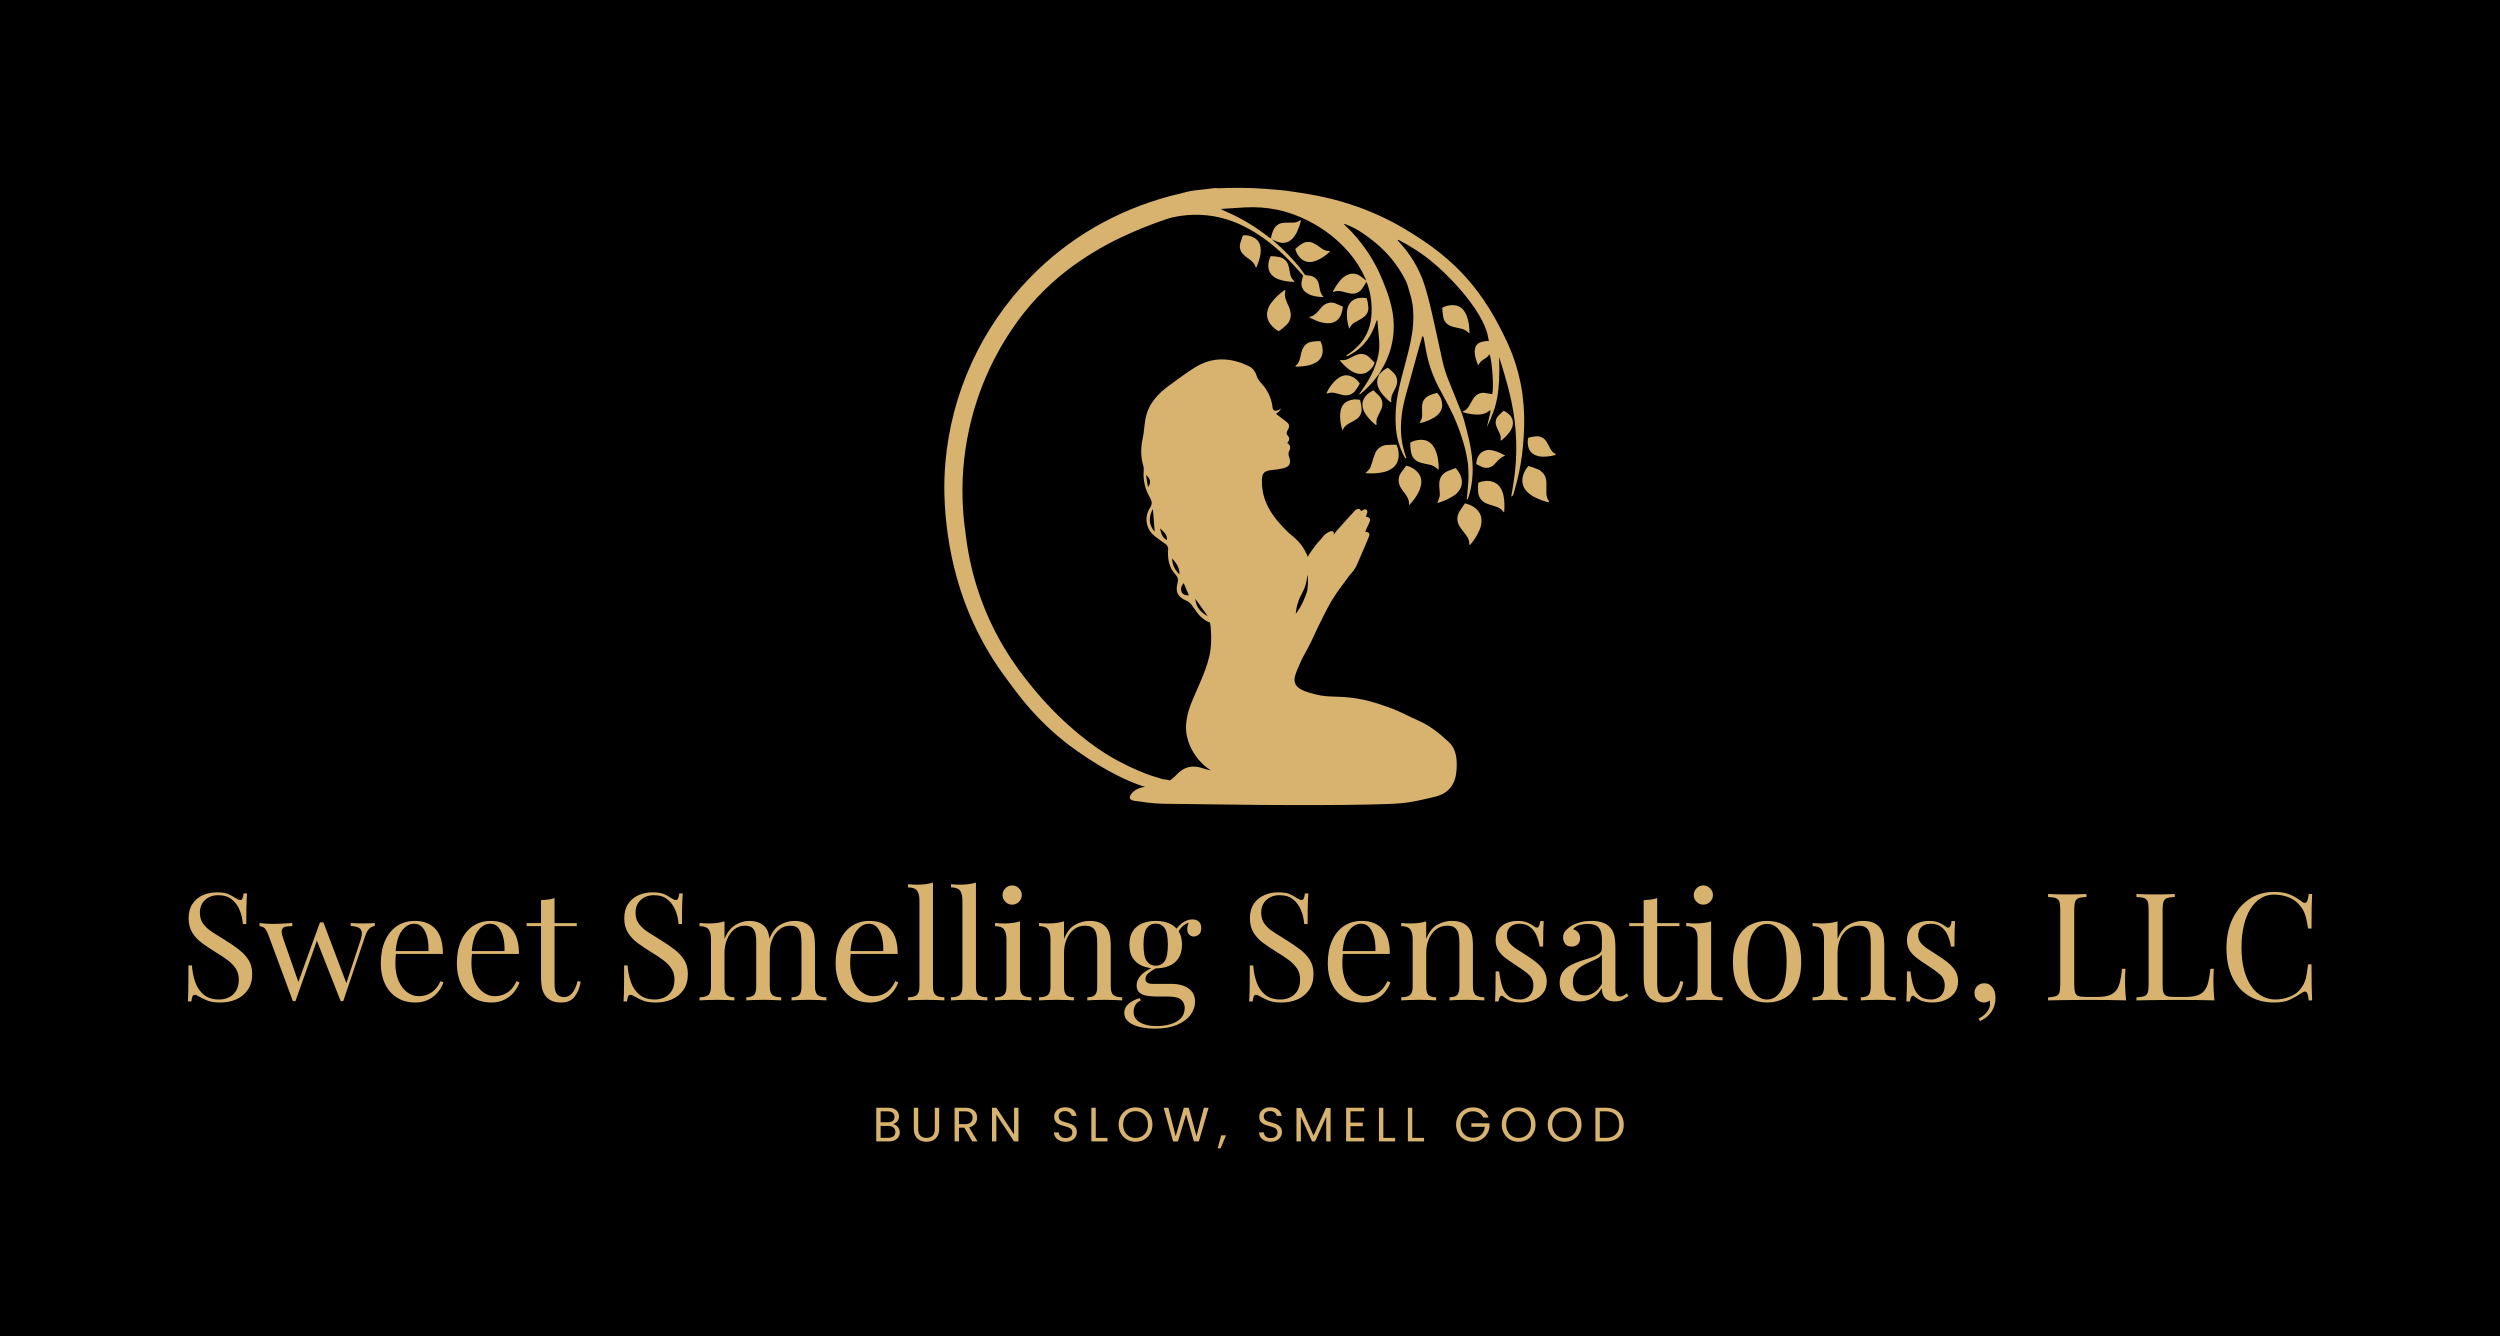 <svg xmlns="http://www.w3.org/2000/svg" viewBox="-178.28 35.26 931.56 497.89"><rect height="100%" width="100%" x="-178.28" y="35.26" fill="rgba(0, 0, 0, 1)"/> <svg xmlns="http://www.w3.org/2000/svg" xmlns:xlink="http://www.w3.org/1999/xlink" version="1.1" id="Layer_1" x="173.594" y="105.26" viewBox="287.202 281.911 625.398 631.382" xml:space="preserve" height="230" width="227.812" preserveAspectRatio="xMinYMin" enable-background="new 0 0 1200 1200" style="overflow: visible;"><path d="M879.9,535.9c-0.4,6.6-1,13.2-1.8,19.7c-1.6,11.8-4.1,23.5-7.4,35c-0.3,1.2-0.6,2.4-1,3.7s-0.8,2.6-2,3.3  c-0.7-0.2-0.5-0.6-0.4-1c0.7-4.2,1.5-8.4,2.1-12.6c1.1-6.6,1.8-13.3,2.3-20c0.6-8.3,0.7-16.7,0.4-25c-1-28.7-7.7-51.8-12.2-67.3  c-2.1-7.2-4-13.1-5.3-16.8c0.4,6.8,0.4,12.6,0.3,16.9c-0.2,7.8-0.6,22.7-4.8,35.6c-0.8,2.6-2,5.6-2,5.6c-1.7,4.7-3.6,9.2-5.9,13.7  c0.9-4,1.9-7.9,2.8-11.9c0.6-1.8,0.9-3.7,0.9-5.6c-0.5,0.2-0.9,0.5-1.3,0.8c-2.4,2-5.3,3.3-8.5,3.6c-6.1,0.8-12-0.4-17.8-2  c-0.2-0.1-0.3-0.2-0.5-0.4c-0.1-0.1-0.1-0.2-0.2-0.4c0.4-0.2,0.8-0.5,1.2-0.7c1.8-0.9,3.4-2.3,4.5-4c1.2-1.9,2.2-3.9,3.4-5.8  c0.8-1.5,1.8-3,2.9-4.4c2.6-3.2,6.6-4.8,10.7-4.2c1.9,0.2,3.8,0.7,5.7,1c0.5,0.1,1.1,0.1,1.7,0.2c1.7-6.1,0.1-31.4-2.5-40.5  c-0.6-0.2-0.8,0.4-1,0.7c-1,1.3-2.3,2.4-3.7,3.3c-0.3,0.2-0.7,0.4-1,0.6c-3.4,2.2-4,2.8-5.9,6.2c-0.7,0-0.7-0.6-0.8-1  c-1.4-3.3-2.4-6.8-2.9-10.3c-0.3-1.8-0.2-3.7,0.2-5.5c0.3-1.6,1-3.2,2.2-4.4c1.3-1.3,3-2.2,4.8-2.5c2.3-0.7,4.7-1,7.1-0.8  c-0.2-1.5-0.6-3.7-1.2-6.3c-1-4.2-4.7-19.2-26.9-45.2c0,0-18.2-21.9-39.6-37.1c-7.2-5.1-14.8-9.7-22.6-13.9  c-0.8-0.4-1.7-0.8-2.5-1.2c-0.7,0.5-0.2,0.8,0,1.1c1.5,1.8,3.1,3.5,4.6,5.2c11.2,13.1,19.4,28.5,24,45.1c3.1,10.8,5.7,21.8,8.1,32.8  c2.9,13.3,5.8,26.5,8.7,39.8c1.6,7.2,3.9,14.2,6.7,21c4.2,10.2,8.3,20.5,12.4,30.8c2.5,6.3,4.1,12.9,5.8,19.5c1.8,7,3.4,14,4.5,21.1  c2.3,15,2.2,30-2.1,44.7c-0.4,1.3-0.8,2.6-1.3,3.9c-0.1,0.3-0.3,0.6-0.6,0.8c-0.7-0.2-0.6-0.6-0.5-1c0.3-3.2,0.6-6.4,0.9-9.6  c1-8.5,1.1-17.1,0.3-25.6c-1-7.7-2.6-15.3-4.9-22.7c-3.7-12.7-8.6-25-14.8-36.7c-3.2-6.1-6.5-12.1-9.7-18.2  c-5.9-11-10.2-22.7-12.8-34.9c-1-4.8-1.8-9.7-2.7-14.6c-0.1-1.4-0.5-2.7-1.2-3.9c-0.8,0.3-0.9,1-1.1,1.6c-1,3.5-2,6.9-3,10.4  c-3.3,12.1-6.6,24.2-10,36.2c-1.9,6.7-3.9,13.4-5.4,20.2c-1.9,8.1-2.9,16.5-3,24.8c-0.1,9.7,1.4,19.4,4.6,28.6c0.3,1,0.7,2,1,2.9  c-0.7,0.5-1,0.1-1.3-0.2s-0.5-0.6-0.7-1c-4.7-8.7-7.6-18.3-8.6-28.2c-1.1-12.5-0.4-25.1,2.1-37.4c2-10.3,4.8-20.4,7.5-30.5  c2.2-8.2,4.3-16.5,5.9-24.9c1.9-9.5,2.6-19.3,2-29c-0.2-4-0.8-7.9-1.8-11.8c-1.2-4.5-2.5-9-3.8-13.4c-0.7-2.2-1.6-4.4-2.7-6.4  c-7.6-14.7-18.2-27.7-31.1-38.1c-4-3.3-8.3-6.4-12.6-9.4c-5.5-3.7-11.4-6.7-17.6-9c-0.5-0.1-1-0.2-1.5-0.3c0.8,0.9,1.3,1.5,1.9,2  c16.7,15.8,29.7,35.1,38.2,56.5c3.3,8.2,6.5,16.4,8.5,25c2.2,8.9,3.1,18,2.5,27.1c-1,13.8-5.3,27.2-12.6,39  c-0.8,1.2-1.5,2.5-2.2,3.8v0.1v0.1c-0.9,1.1-1.8,2.2-2.7,3.4c-4.6,6-9.8,11.6-15.6,16.4c-0.6,0.5-1.2,0.9-1.8,1.3  c-0.4-0.8,0.2-1.2,0.5-1.6c2.8-4.2,5.8-8.3,8.3-12.6c4.3-7,7.5-14.5,9.6-22.4c1.6-5.9,2.2-12,1.8-18.1c-0.6-6.8-1.2-13.5-1.8-20.3  c0-0.4-0.1-0.7-0.2-1.1c-0.8,0.2-0.8,0.8-1,1.3c-1.3,4-2.8,7.8-4.8,11.5c-5,10.1-13.2,18.2-23.3,23.2c-0.8,0.4-1.6,1.1-2.7,0.8  c0.4-1.2,1.4-1.6,2.3-2.2c3.4-2.3,6.5-4.9,9.4-7.8c8-7.9,12.9-18.4,13.9-29.7c1.2-11.3-0.1-22.8-3.7-33.6c-0.6-1.4-1.2-2.8-1.9-4.2  l0,0l0,0l0,0l0.1,0.1c0.2-1-0.4-1.9-0.8-2.7c-4.1-9.3-9.5-17.8-16.1-25.5c-11.4-13.4-25.4-24.4-41.1-32.4  c-10.3-5.4-21.3-9.4-32.7-11.8c-10.8-2.2-21.7-3-32.7-2.4c-7.8,0.4-15.7,1-23.5,1.5c-0.3,0-0.6,0.1-0.8,0.1  c-0.1,0.8,0.6,0.9,1.1,1.1c5.9,2.5,11.7,5.2,17.4,8.2c10.3,5.5,20.2,11.9,29.4,19.2c0.8,0.6,1.8,1.1,2.7,1.7c0.5-3.5,1.6-7,3.3-10.1  c1.7-3,4.6-5.1,8-5.7c2-0.4,4-0.5,6.1-0.4c1.9,0.1,3.9,0,5.8,0c2.2-0.1,4.2-0.8,6-2c0.4-0.2,0.8-0.4,1.2-0.7  c0.1,0.3,0.2,0.5,0.2,0.7c-0.9,3.9-2.2,7.6-3.8,11.2c-1.2,2.6-2.7,4.9-4.6,7c-3.9,4-8.6,5.5-14,3.9c-1.6-0.5-3.1-1.1-4.6-1.8  c-0.9-0.4-1.7-0.9-2.6-1.3c0.9,0.9,1.8,1.8,2.7,2.6c8.9,7.6,17.1,15.9,24.5,24.9c2,2.5,3.9,5.1,5.7,7.7c0.6,1,1.6,1.7,2.8,1.7  c1.3,0.1,2.5,0.2,3.8,0.5c3.6,0.6,6.6,3.2,7.9,6.6c0.3,0.7,0.5,1.5,0.7,2.2c0.2,1.1,0.4,2.3,0.6,3.4c0.6,3.4,1.3,6.7,4,9.1  c-0.2,0.2-0.3,0.5-0.4,0.5c-3.6-0.1-7.2-0.6-10.6-1.5c-2.3-0.6-4.4-1.6-6.3-2.9c-3.9-2.5-5.9-7.1-5-11.6c0.4-2,0.9-4,1.5-6  c-0.1-0.2-0.2-0.4-0.4-0.6c-6.3-7-12.6-14-19.4-20.5c-11.1-10.6-23.1-19.9-36.6-27.2c-10.8-6-22.5-10.1-34.7-12.4  c-9.4-1.6-18.9-2-28.4-1.1c-4.3,0.4-8.5,1-12.7,1.9c-2.3,0.5-4.5,1.1-6.7,1.8c-16.2,5.4-32.1,11.8-47.5,19.1  c-19.2,9.1-37.4,20.2-54.4,33.1c-22.3,17.1-41.7,37.8-57.3,61.2c-20.9,31-35.7,65.7-43.6,102.2c-5.8,26.5-7.9,53.7-6.2,80.8  c0.6,10.3,1.7,19.1,2.7,25.9c2.8,24.3,8.6,48.1,17.3,70.9c17.3,45.5,42.6,76.3,56,92c29.1,34.2,59.1,55.9,76.5,65.9  c10.9,6.2,22.3,11.7,34,16.3c3.7,1.4,7.1,2.6,10.2,3.5c2.7,0.9,5.4,1.7,8,2.4c2.5,0.2,7.8,0.7,8,2.4s-4.9,4.2-8.9,5.3  c-10,2.8-20.1-0.6-24.3-2.1l-1-0.4c-37.8-14.1-74.4-43.5-74.4-43.5c-9.6-7.7-16.4-14.1-18.8-16.4c-11.6-11.1-22.2-23.1-31.8-36  c-3.3-4.4-6.6-8.9-9.9-13.3C327,752,310,717.1,299.8,680c-3.9-13.9-6.8-28.1-8.9-42.4c-2-14-3.3-28.2-3.6-42.3  c-0.3-10.8,0.1-21.6,1-32.3c6.1-71,36.6-137.7,86.2-188.9c40.1-41.2,88.2-68.8,143.6-83.8c5.3-1.4,10.8-2.5,16.1-4  c6.3-1.8,12.8-2.1,19.2-2.9c2.7-0.4,5.4-0.6,8.1-1c1.9-0.4,3.9-0.4,5.8-0.1c0.5,0.1,1,0.1,1.5,0c11.5-0.5,23.1-0.5,34.7-0.1  c7.3,0.3,14.5,0.9,21.8,1.5c8.6,0.6,17.2,1.8,25.7,3.2c11.8,1.9,34,5.3,60.7,15c18.3,6.7,36,15.3,52.5,25.7  c15.8,9.9,41,25.9,64.3,54.9c15.5,19.4,25.1,38.2,30.3,48.6c3.5,6.9,6.7,14,9.5,21.3c4.9,13.1,8.4,26.7,10.3,40.5  C880.5,507.5,880.9,521.7,879.9,535.9z M736.1,572.8c3.3-0.7,6.5-2.1,9.3-4c3.1-2.1,5.2-5.4,6.1-9c1.1-4.9,0.5-9.9-1.5-14.5  c-0.1-0.2-0.3-0.3-0.5-0.6c-3.4-0.1-6.9,0-10.3,0.3c-4.9,0.5-9.1,3.6-11.1,8c-0.8,1.9-1.5,3.8-2.1,5.7c-0.8,2.5-1.4,5-2.3,7.5  c-0.8,2.5-2.4,4.7-4.5,6.3c-0.3,0.3-0.7,0.6-1.3,1.2C724,574.4,730.1,574,736.1,572.8z M678.5,420.4c-3.7-0.3-7.3-1.1-10.7-2.6  c-2-0.9-4-1.8-6.1-2.8c-0.5-0.3-1-0.6-1.5-1c4.4-0.6,7.1-3.2,9.6-6.1c1.1-1.3,2.2-2.7,3.4-4c1.9-2.1,4.3-3.6,7.1-4.3  c2.2-0.5,4.5-0.4,6.6,0.4c2.6,1,5.2,2.2,7.9,3.3c-0.1,3-0.8,6-2,8.8C690.4,417.6,685.7,420.8,678.5,420.4z M662.5,439.4  c3.1-0.5,6.3-0.8,9.4-0.7c1.7,3.3,2.5,6.9,2.3,10.6c-0.1,4.7-2.7,8.9-6.8,11.2c-2,1.2-4.1,2.1-6.4,2.7c-4.6,1.1-9.4,1.6-14.1,1.6  c-0.2,0-0.3-0.2-0.5-0.2c-0.2-0.6,0.3-0.8,0.7-1.1c1.8-1.6,3.1-3.8,3.7-6.1c0.6-2.2,1.1-4.5,1.6-6.8c0.4-1.8,1-3.5,1.9-5.1  C656.1,442.2,659.1,440,662.5,439.4L662.5,439.4z M732.5,472.2L732.5,472.2c0.8-0.7,1.6-1.4,2.3-2.1c1.8-1.8,3.9-3.2,6.2-4.1  c2.8,2,5.3,4.4,7.5,7.2c1.9,3,2.5,6.6,1.5,10c-0.5,1.6-1.1,3.1-1.9,4.6c-0.7,1.5-1.5,2.9-2.2,4.4c-1.3,2.4-1.8,5.2-1.5,7.9  c0,0.4,0,0.8,0,1.2c-0.3-0.1-0.7-0.2-1-0.3c-3.8-3-7.2-6.6-9.9-10.5c-1.5-2.2-2.6-4.6-3.2-7.1c-0.6-2.8-0.4-5.7,0.8-8.2  c0.4-0.9,0.8-1.8,1.2-2.7v-0.1L732.5,472.2z M730.7,515.6c-1.3,2.4-1.7,5.2-1.4,7.9c0,0.3,0,0.7,0,1c-0.3,0-0.7,0.1-0.8-0.1  c-4-3.1-7.5-6.8-10.3-11c-1.4-2.1-2.4-4.4-3-6.9c-0.7-3.1-0.3-6.3,1.3-9c2.1-3.9,5.5-6.4,9.6-8.5c2.1,2.1,4.1,3.8,5.9,5.7  c3.1,3.2,4.2,7.9,2.7,12.2c-0.5,1.4-1,2.7-1.7,4C732.3,512.5,731.4,514,730.7,515.6L730.7,515.6z M868.3,526.2  c-0.8,2.3-1.9,4.5-3.5,6.3c-2.3,2.9-4.9,5.5-7.8,7.8c-0.2,0.1-0.4,0.1-0.6,0.2c-0.1-0.2-0.1-0.5-0.1-0.8c0.3-2.3,0-4.7-1.1-6.8  c-0.6-1.3-1.3-2.6-1.9-3.9c-0.6-1.3-1.2-2.6-1.6-4c-1.2-3.6-0.2-7.6,2.5-10.2c1.6-1.7,3.3-3.2,5.2-4.9c2.8,1.2,5.2,3.1,7.1,5.5  C868.8,518.3,869.5,522.4,868.3,526.2L868.3,526.2z M716.9,375.3c0.6,0.5,1.2,1,1.8,1.6c0.3,0.6,0.3,1.3-0.1,1.9  c-1.3,2-2.5,4.2-3.9,6.1c-2.6,3.9-7.3,5.9-11.9,5.1c-1.4-0.2-2.8-0.5-4.3-0.9s-3-0.8-4.5-1.2c-2.8-0.8-5.8-0.7-8.5,0.4  c-0.2,0.1-0.4,0-0.8,0c0.1-0.3,0.2-0.7,0.3-1c1.8-3.4,3.9-6.7,6.3-9.7c1.7-2.1,3.7-4,6-5.5c5.1-3.2,10.2-3.3,15.3-0.1  C714.2,373.1,715.6,374.2,716.9,375.3z M762.6,606.5c0.4-4.9-1.7-8.5-4.2-11.9c-0.9-1.3-1.9-2.5-2.8-3.7c-1.3-1.7-2.3-3.6-3-5.7  c-1.3-4-0.6-8.5,1.8-11.9c1.6-2.4,3.5-4.7,5.1-6.9c0.4-0.1,0.6-0.2,0.8-0.2c4.3,1,8.1,3.3,11.1,6.6c3.8,4.3,4.5,9.3,3.1,14.7  c-0.6,2.3-1.5,4.6-2.7,6.7c-2.2,4.1-5,7.9-8.1,11.3C763.4,605.9,763,606.2,762.6,606.5z M778.2,564c-1.8-0.4-3.6-0.9-5.3-1.5  c-4.5-1.7-7.7-5.7-8.3-10.5c-0.6-3.1-0.8-6.2-0.8-9.4c0.5-0.4,1.1-0.7,1.7-1c3.8-1.5,7.8-2.4,11.9-1.8c4.1,0.6,7.7,2.9,10,6.4  c0.7,1,1.4,2.1,1.9,3.3c2.9,6.5,3.7,13.4,3.6,20.7c-0.6-0.2-0.8-0.3-0.9-0.4c-2.3-2.5-5.4-4.2-8.8-4.8  C781.6,564.7,779.8,564.4,778.2,564z M833.6,612.8c1.9,2.4,3,5.5,3.1,8.6c0.1,3.3-0.4,6.6-1.7,9.7c-2.4,5.8-5.7,11.2-9.9,16  c-0.1,0.1-0.3,0.1-0.6,0.2c-0.1-0.2-0.2-0.5-0.2-0.8c0-3.1-1-6.2-2.9-8.7c-1.3-1.9-2.8-3.7-4.2-5.5c-1.2-1.5-2.3-3.1-3.3-4.8  c-2.6-4.6-2.5-10.2,0.4-14.7c1.6-2.7,3.6-5.3,5.5-8.2C825.5,606.1,830.2,608.4,833.6,612.8L833.6,612.8z M774.1,521.1  c1.2-2,1.9-4.3,1.9-6.6c0-2-0.1-4.1-0.1-6.1c-0.1-1.5,0-2.9,0.1-4.4c0.4-3.6,2.4-6.9,5.6-8.8c3-1.9,6.4-2.5,9.6-3.6  c3.9,3.8,5.8,9.1,5.2,14.5c-0.4,2.3-1.4,4.5-2.9,6.3c-1.6,1.9-3.6,3.6-5.8,4.8c-4.2,2.4-8.8,4.2-13.5,5.3c-0.3,0-0.6,0-0.9-0.1  C773.7,522,773.9,521.5,774.1,521.1L774.1,521.1z M681.8,346.8c-0.2,0.4-0.5,0.7-0.8,1c-3,2.7-6.2,5-9.7,6.9c-2.4,1.3-5,2.3-7.6,2.8  c-4.6,1-9.3-0.6-12.5-4c-2.4-2.6-4.1-5.6-5-9c2.4-2.3,5-4.4,7.9-6c3.1-1.6,6.7-1.8,9.9-0.4c1.7,0.8,3.3,1.7,4.8,2.7s3,2.2,4.5,3.2  c2.1,1.6,4.7,2.5,7.3,2.5C680.9,346.6,681.4,346.6,681.8,346.8z M792.8,604c-0.4,0.1-0.9,0.2-1.3,0.2c0.7-1.9,1.5-3.6,2.1-5.5  c0.7-2.5,0.5-5.2,0.2-7.8c-0.2-2-0.4-4.1-0.3-6.1c0.1-6.2,3-10.7,8.7-13.2c2.6-1.1,5.2-2,8.1-3.1c3.5,3.9,5.8,8.1,6.3,13.1  c0.3,3.1-0.4,6.2-2.1,8.9c-1.5,2.5-3.5,4.6-6,6.2c-2.3,1.5-4.8,2.9-7.3,4.1C798.5,602.1,795.6,603,792.8,604z M857.6,554  c1.2,0.6,2.4,1.3,3.5,1.9c-4,1.1-6.5,3.8-9,6.5c-0.9,1-1.8,2-2.8,2.9c-3.3,3.2-8.3,4-12.4,1.9c-1.8-0.8-3.6-1.8-5.6-2.8  c0.3-4.8,1.8-9,5.6-12c2.8-2,6.3-2.8,9.7-2.2C850.5,550.9,854.2,552.2,857.6,554L857.6,554z M859.1,596.1c1.2,5.7,1.4,11.5,0.8,17.3  c0,0.1-0.1,0.1-0.4,0.4c-0.3-0.3-0.6-0.7-0.8-1c-1.6-2.1-3.8-3.7-6.3-4.5c-1.9-0.7-3.9-1.2-5.8-1.9c-1.8-0.5-3.5-1.1-5.2-1.8  c-5-2.2-8.2-7.1-8.2-12.6c-0.2-2.8-0.1-5.7,0.2-8.5c4.6-1.7,9.2-2.5,14-1.2c3.5,0.9,6.6,3.1,8.5,6.1  C857.4,590.8,858.5,593.4,859.1,596.1L859.1,596.1z M823.3,430.1c-1.9-2.1-4.4-3.5-7.2-4.1c-1.8-0.5-3.6-0.8-5.4-1.2  c-1.9-0.4-3.7-0.9-5.6-1.6c-4.1-1.6-7-5.2-7.6-9.6c-0.5-2.9-0.7-5.9-1-9c0.7-0.4,1.4-0.8,2.2-1.1c3.3-1.4,6.9-1.9,10.5-1.5  c3.9,0.4,7.5,2.5,9.7,5.8c1.1,1.5,1.9,3.1,2.6,4.8c2.3,5.8,2.9,11.8,2.9,18.3C824,430.6,823.6,430.3,823.3,430.1z M912.6,554.6  c0,0.6-0.4,0.6-0.8,0.7c-4,1.1-8.2,1.6-12.3,1.6c-2.3,0-4.6-0.4-6.8-1.2c-4.3-1.4-7.4-5-8.2-9.3c-0.8-2.9-0.7-6,0.1-8.9  c2.4-0.7,4.9-1.1,7.5-1.4c4.5-0.6,8.8,1.6,11.1,5.4c0.6,1,1.2,2,1.7,3c0.8,1.5,1.5,3,2.3,4.4c1.1,2.2,2.9,4,5,5.1  C912.3,554.3,912.5,554.4,912.6,554.6z M693.8,458.1c2.2,0.2,4.5-0.2,6.5-1.2c1.8-0.8,3.4-1.8,5.2-2.6c1.5-0.8,3-1.4,4.5-1.9  c4.2-1.4,8.8-0.3,11.9,2.8c1.9,1.8,3.7,3.7,5.5,5.5c-1.2,4.9-6.8,10.2-10.8,11.1c-2.5,0.6-5,0.6-7.5-0.1c-2.6-0.8-5.1-2-7.3-3.6  c-3.5-2.6-6.7-5.6-9.5-9c-0.2-0.3-0.3-0.6-0.4-0.9C692.7,458.1,693.3,458,693.8,458.1z M905.9,603.1c0,0.1,0.1,0.3,0.1,0.4  c-0.4,0-0.7,0-1.1,0c-4.3-1.1-8.5-2.6-12.5-4.5c-3.3-1.5-6.3-3.5-8.8-6c-4.9-4.8-6.1-10.6-4.3-17.1c1.1-3.6,3-6.8,5.5-9.5  c3.1,1.1,6.2,2,9.1,3.2c5.8,2.5,8.8,7,9.2,13.3c0.1,1.8,0,3.7,0,5.5c0,2-0.1,4.1,0,6.1c0,2.7,0.9,5.4,2.4,7.7  C905.6,602.4,905.8,602.8,905.9,603.1L905.9,603.1z M636,387.7c-0.7,2.7-0.5,5.6,0.5,8.3c0.9,2.5,1.9,4.9,3,7.2  c1.2,2.5,1.9,5.3,2.1,8.1c0.1,3.6-1.1,7.2-3.5,9.9c-2.7,2.7-5.6,5.2-8.8,7.4c-4.3-2.5-8-5.6-10.3-10.2c-1.9-3.6-2.2-7.7-1-11.6  c0.7-2.4,1.8-4.7,3.3-6.8c3.9-5.3,8.7-9.9,14.2-13.6c0.1,0,0.2,0,0.3,0C636.3,386.8,636.1,387.3,636,387.7z M701.4,425.9  c-1.5-4.6-2.3-9.3-2.4-14.1c-0.1-2.2,0.1-4.5,0.6-6.6c1.7-6.2,6-10,12.3-10.7c1.4-0.1,2.9-0.2,4.3-0.1c1,0,1.9,0.2,3,0.3  c1,3.1,1.6,6.4,1.8,9.7c0.2,3.6-1.4,7-4.1,9.2c-1.4,1.1-2.8,2-4.3,2.9c-1.7,1-3.4,1.8-5.1,2.8c-2.3,1.2-4.2,3.2-5.4,5.5  C701.9,425.2,701.6,425.6,701.4,425.9L701.4,425.9z M694.3,529.3c-1.8-5.4-2.5-11.2-2.1-16.9c0.2-2.1,0.7-4.2,1.6-6.2  c1.2-2.7,3.4-5,6.2-6.2c3.9-1.7,8.3-2.2,12.5-1.2c0.6,2.9,1.2,5.5,1.5,8.2c0.6,4.5-1.3,8.9-5,11.4c-1,0.7-2.1,1.4-3.2,2  c-0.9,0.5-1.9,1-2.8,1.5c-3.5,1.8-6.8,3.9-8.2,7.8C694.6,529.5,694.3,529.4,694.3,529.3L694.3,529.3z M679.3,492.1  c-0.4,0.1-0.7,0.1-1.1,0.1c0-0.2,0-0.5,0.1-0.7c2.3-4.8,5.4-9.2,9.3-12.9c1.4-1.2,2.9-2.3,4.5-3.2c3.6-2.1,8-2.3,11.8-0.5  c3.4,1.5,6.3,4,8.3,7.2c-1.3,2.7-3,5.3-4.9,7.7c-3.2,3.8-7.3,4.9-12.1,4.1c-1.3-0.3-2.6-0.6-3.9-1c-1.3-0.3-2.6-0.7-3.9-1  c-2.7-0.8-5.5-0.7-8.1,0.3h0V492.1z M610.6,342.1c0.4,2.4,0.4,4.8,0.1,7.2c-0.8,4.9-2.3,9.7-4.4,14.2c-0.4-0.2-0.5-0.3-0.6-0.4  c-1.1-3.6-3.6-6.1-6.6-8.3c-1-0.8-2.1-1.4-3.1-2.2c-1.2-0.9-2.4-2-3.4-3.1c-2.8-3-3.8-7.2-2.6-11.1c0.7-2.6,1.7-5.1,2.6-7.8  c0.7-0.1,1.3-0.2,2-0.2c3.2,0,6.4,0.8,9.2,2.4C607.4,334.6,609.9,338.1,610.6,342.1L610.6,342.1z M645.6,378.1  c-5.4,0-10.7-0.8-15.8-2.4c-2.2-0.7-4.3-1.8-6.1-3.3c-3-2.3-4.8-5.7-5-9.4c-0.3-3.9,0.5-7.8,2.4-11.2c3.1,0,6.3,0.3,9.3,1  c3.8,0.9,6.8,3.6,8.3,7.1c0.7,1.9,1.2,3.9,1.5,5.9c0.3,1.4,0.5,2.9,0.8,4.3c0.5,2.7,1.9,5.1,3.9,7  C645.1,377.4,645.4,377.8,645.6,378.1L645.6,378.1z M842.3,526.5v0.5C842.3,526.9,842.3,526.7,842.3,526.5L842.3,526.5z   M658.9,659.3c3.1-5.1,6.1-9.1,8.4-12.1c3.7-4.8,2.1-2.1,7.4-8.6c0.9-1.1,2.2-2.7,4.6-4c1-0.6,4.2-2.4,5.7-1.1  c1,0.9,0.6,2.9,0.5,3.5c0.7-1.2,1.4-2.3,2.2-3.3c6.3-7.1,12.6-14.3,19.1-21.2c0.4-0.5,1.9-2.2,3.9-2.2c0.4,0,1.3,0,1.9,0.6  c0.6,0.6,0.4,1.3,0.9,1.5c0.6,0.3,1.1-0.7,2.7-1.3c0.7-0.3,1.5-0.5,2.4-0.2c1,0.5,1.3,1.6,1.3,1.9c0.2,1-0.2,1.8-0.3,2l-1.1,3.5  c5.2,0.7,4.8,3.6,3,7.1c-1.3,2.6-2.4,5.2-3.8,8.4c6,0.2,4.4,3.6,3.1,6.8c-3.7,8.8-7.4,17.6-11.3,26.3c-1.4,3.4-3.4,6.5-5.8,9.1  c-3.3,3.6-4.6,6.1-7,9.1c-0.4,0.6-7.1,9.1-12.9,18.5c-2.3,3.8-4.2,7.4-7.8,14.4c-11.1,21.7-10.7,23.4-18.3,37.3  c-2.4,4.4-4.3,7.6-6.7,13.2c-4.5,10.2-6.7,15.4-5,20c2.3,6.4,10.6,8.8,19.2,11.1c12.3,3.3,19.3,2.4,30.2,3.1  c19.6,1.2,34.5,6.4,45.8,10.4c13.3,4.7,22.3,10.1,30.3,13.5c12.1,5.2,22.2,13.2,31.6,22.1c8.5,8,8.8,18.8,8,29.7  c-1.1,13.6-8,22.9-21.4,26.2c-11.6,2.8-23.3,5.7-35.2,6.8c-29.8,2.6-138.6,1.8-146.1,1.7c-33-0.5-65.9-0.6-98.9-1.2  c-9.4-0.2-18.7-1.7-28-3c-4.6-0.7-5.8-3.2-3.1-7c2.1-2.7,5-4.7,8.2-5.8c4-1.4,8.3-2.1,12.5-2.2c9.7-0.1,18.9-4.3,25.5-11.5  c8.4-9,17.5-10.4,28.4-6.3c2.2,0.7,4.5,1.3,6.8,1.7c-4.8-3.1-10.4-7.7-15.3-14.6c-2.5-3.6-10.8-15.5-10-31.7c0.1-2.7,0.5-4.5,1-7.7  c1.6-9.1,4-14.4,11.1-30.6c6.3-14.5,9-21.3,11.5-31.3c0.3-1.4,0.6-2.7,0.9-4.2c2.3-13.1,0.6-27.4,0.6-27.4c-0.2-1.7-0.4-3.1-0.6-3.7  c-0.7-0.3-1.8-0.7-3-1.3c-1.1-0.6-5.3-2.8-9.4-7.9c-2.3-2.9-4.3-6.3-6.8-9.4c-0.3-0.4-1.2-1.4-2.5-2.4c-0.6-0.5-1.4-0.9-2.4-1.4  c-8.5-3.5-11.6-8.7-9.2-17.5c1.1-4.2,0.5-6.7-2.5-9.9c-6.4-6.9-7.6-15.7-7.1-24.7c0.4-2.6-0.9-5.1-3.2-6.3c-3.4-2.2-6.6-4.8-9.9-7.2  c-9.5-7.1-11.8-19.6-5.3-29.5c2.4-3.6,2-6.6,0-10.1c-5.1-8.5-7.4-18.4-6.5-28.3c0.1-1.5,0-3-0.4-4.4c-2.9-9.4-2.7-18.8-0.6-28.3  c1.4-6.3,1.5-12.9,2.7-19.3c2.7-15.4,12.4-26,24.6-34.8c8.5-6.1,16.8-12.5,25.6-18c18-11.4,36.7-10.7,55.4-1.7  c4.2,2,6.9,5.5,8.3,10.3c0.8,2.9,3.1,5.5,5.2,7.9c5.8,6.3,9.6,14.2,10.8,22.7c0.1,0.9,0.2,3.6,1.9,4.5c1,0.5,2.2,0.2,3.1,0  c2-0.5,3.3-1.6,4.1-2.3c-0.6,1.1-1.5,2.7-3.2,4.2c-0.8,0.7-1.5,1.1-2.2,1.5c3.6,2.7,6.9,5.5,10.4,8c3.5,2.6,3.9,5.3,1.4,9  c-0.8,1.2-1.2,3.8-0.5,4.5c3,2.8,3,5.4,0.2,8.4c3.7,2.4,3.6,5.2,1.8,8.7c-0.8,1.4-0.5,3.7,0.1,5.4c2.3,6.7,0.8,10-6.1,11.8  c-3.9,0.9-7.8,1.5-11.7,1.8c-8.2,1-9.9,3.1-10,11.5c-0.1,22.4,12.4,38.2,27.4,52.7c0.4,0.4,2.4,1.9,4.9,4.1  c2.9,2.6,6.3,5.7,9.5,10.4C655.2,651.3,657.2,654.7,658.9,659.3z M646.7,717.6c1-1.3,2.5-3.3,4.1-5.9c5.1-8.4,7.7-17.9,7.7-17.9l0,0  c0,0,0.6-4.6,0.7-7.8c0.1-2.1,0-5-0.7-8.5c-0.1,2.1-0.4,5.6-1.5,9.6c-2.2,8.2-5.7,11.3-8.2,19.5C648,709,647.1,712.8,646.7,717.6z   M502.4,633.6c-0.6-7.4-1.2-15.3-1.8-23.2C495.7,618.7,496.5,627.3,502.4,633.6L502.4,633.6z M532.1,686.2c-2,2.3-3,4.7-2.7,7  c0.1,0.6,0.3,2,1.3,3.3c1.2,1.4,2.7,1.9,3.4,2c1.4,0.4,2.7,0.2,3.3,0.1c-0.3-0.8-2.3-5.4-2.7-6.1C533.9,690.5,533,688.4,532.1,686.2  L532.1,686.2z M556.7,720.1c-4.2-6-8.5-12-12.7-17.9C544.5,710.8,549.6,716.2,556.7,720.1L556.7,720.1z M527.7,677.4  c0.4-7.1-3.2-11.3-7.4-16.5C520.4,668,523,672.6,527.7,677.4L527.7,677.4z M507.8,630.2c1.3,5.2,2.1,9.6,7.2,12  C515.4,636.6,511.8,633.9,507.8,630.2z M493.5,575.6l2,12.5C499.3,583.3,497.8,579.2,493.5,575.6L493.5,575.6z" style="fill: #d8b370; fill-opacity: 1;"></path><linearGradient id="SVGID_1_" gradientUnits="userSpaceOnUse" x1="556.8" y1="448.6" x2="556.8" y2="448.6" gradientTransform="matrix(1 0 0 -1 0 1200)" style=""><stop offset="0" style="stop-color: #977C50;"></stop><stop offset="0.12" style="stop-color: #A18658;"></stop><stop offset="0.33" style="stop-color: #BEA16E;"></stop><stop offset="0.6" style="stop-color: #EBCD92;"></stop><stop offset="0.63" style="stop-color: #F0D296;"></stop><stop offset="0.66" style="stop-color: #E4C68D;"></stop><stop offset="0.76" style="stop-color: #C3A672;"></stop><stop offset="0.85" style="stop-color: #AB8F5F;"></stop><stop offset="0.93" style="stop-color: #9C8154;"></stop><stop offset="1" style="stop-color: #977C50;"></stop></linearGradient><path class="st0" d="M556.8,751.4" style="fill: url(#SVGID_1_);"></path><linearGradient id="SVGID_2_" gradientUnits="userSpaceOnUse" x1="555.4" y1="462.3" x2="555.4" y2="462.3" gradientTransform="matrix(1 0 0 -1 0 1200)" style=""><stop offset="0" style="stop-color: #977C50;"></stop><stop offset="0.12" style="stop-color: #A18658;"></stop><stop offset="0.33" style="stop-color: #BEA16E;"></stop><stop offset="0.6" style="stop-color: #EBCD92;"></stop><stop offset="0.63" style="stop-color: #F0D296;"></stop><stop offset="0.66" style="stop-color: #E4C68D;"></stop><stop offset="0.76" style="stop-color: #C3A672;"></stop><stop offset="0.85" style="stop-color: #AB8F5F;"></stop><stop offset="0.93" style="stop-color: #9C8154;"></stop><stop offset="1" style="stop-color: #977C50;"></stop></linearGradient><path class="st1" d="M555.4,737.7" style="fill: url(#SVGID_2_);"></path></svg> <svg y="447.87" viewBox="1.39 6.19 278.53 15.28" x="148.235" height="15.28" width="278.53" style="overflow: visible;"><g fill="#d8b370" fill-opacity="1" style=""><path d="M7.67 12.44Q8.35 12.55 8.92 13.00Q9.49 13.45 9.82 14.11Q10.15 14.78 10.15 15.53L10.15 15.53Q10.15 16.49 9.67 17.25Q9.18 18.02 8.25 18.46Q7.33 18.90 6.07 18.90L6.07 18.90L1.39 18.90L1.39 6.35L5.89 6.35Q7.16 6.35 8.06 6.78Q8.96 7.20 9.41 7.92Q9.86 8.64 9.86 9.54L9.86 9.54Q9.86 10.66 9.26 11.39Q8.66 12.11 7.67 12.44L7.67 12.44ZM3.02 7.70L3.02 11.77L5.78 11.77Q6.93 11.77 7.56 11.23Q8.19 10.69 8.19 9.74L8.19 9.74Q8.19 8.78 7.56 8.24Q6.93 7.70 5.74 7.70L5.74 7.70L3.02 7.70ZM5.92 17.55Q7.15 17.55 7.83 16.97Q8.51 16.40 8.51 15.37L8.51 15.37Q8.51 14.33 7.79 13.73Q7.07 13.12 5.87 13.12L5.87 13.12L3.02 13.12L3.02 17.55L5.92 17.55ZM15.38 6.35L17.02 6.35L17.02 14.29Q17.02 15.97 17.84 16.78Q18.66 17.59 20.12 17.59L20.12 17.59Q21.56 17.59 22.38 16.78Q23.20 15.97 23.20 14.29L23.20 14.29L23.20 6.35L24.83 6.35L24.83 14.27Q24.83 15.84 24.20 16.91Q23.57 17.98 22.50 18.50Q21.43 19.03 20.10 19.03L20.10 19.03Q18.77 19.03 17.70 18.50Q16.63 17.98 16.01 16.91Q15.38 15.84 15.38 14.27L15.38 14.27L15.38 6.35ZM39.14 18.90L37.18 18.90L34.19 13.77L32.21 13.77L32.21 18.90L30.57 18.90L30.57 6.35L34.62 6.35Q36.04 6.35 37.02 6.84Q38.00 7.33 38.49 8.15Q38.98 8.98 38.98 10.04L38.98 10.04Q38.98 11.34 38.23 12.33Q37.48 13.32 35.99 13.64L35.99 13.64L39.14 18.90ZM32.21 7.70L32.21 12.46L34.62 12.46Q35.95 12.46 36.62 11.80Q37.28 11.14 37.28 10.04L37.28 10.04Q37.28 8.93 36.63 8.32Q35.97 7.70 34.62 7.70L34.62 7.70L32.21 7.70ZM54.38 6.34L54.38 18.90L52.74 18.90L46.15 8.91L46.15 18.90L44.51 18.90L44.51 6.34L46.15 6.34L52.74 16.31L52.74 6.34L54.38 6.34ZM71.95 19.03Q70.71 19.03 69.73 18.59Q68.75 18.14 68.19 17.36Q67.63 16.58 67.61 15.55L67.61 15.55L69.36 15.55Q69.45 16.43 70.09 17.04Q70.73 17.64 71.95 17.64L71.95 17.64Q73.12 17.64 73.80 17.06Q74.47 16.47 74.47 15.55L74.47 15.55Q74.47 14.83 74.08 14.38Q73.68 13.93 73.09 13.70Q72.49 13.46 71.48 13.19L71.48 13.19Q70.24 12.87 69.50 12.55Q68.75 12.22 68.22 11.53Q67.69 10.84 67.69 9.67L67.69 9.67Q67.69 8.64 68.21 7.85Q68.73 7.06 69.68 6.62Q70.62 6.19 71.84 6.19L71.84 6.19Q73.61 6.19 74.73 7.07Q75.86 7.96 76.00 9.41L76.00 9.41L74.20 9.41Q74.11 8.69 73.45 8.15Q72.78 7.60 71.68 7.60L71.68 7.60Q70.66 7.60 70.01 8.13Q69.36 8.66 69.36 9.61L69.36 9.61Q69.36 10.30 69.75 10.73Q70.13 11.16 70.70 11.39Q71.27 11.61 72.29 11.90L72.29 11.90Q73.54 12.24 74.29 12.57Q75.05 12.91 75.59 13.60Q76.13 14.29 76.13 15.48L76.13 15.48Q76.13 16.40 75.64 17.21Q75.16 18.02 74.20 18.52Q73.25 19.03 71.95 19.03L71.95 19.03ZM83.18 6.35L83.18 17.57L87.57 17.57L87.57 18.90L81.54 18.90L81.54 6.35L83.18 6.35ZM98.00 19.03Q96.26 19.03 94.82 18.21Q93.38 17.39 92.54 15.92Q91.70 14.45 91.70 12.62L91.70 12.62Q91.70 10.78 92.54 9.32Q93.38 7.85 94.82 7.03Q96.26 6.21 98.00 6.21L98.00 6.21Q99.77 6.21 101.21 7.03Q102.65 7.85 103.48 9.31Q104.30 10.76 104.30 12.62L104.30 12.62Q104.30 14.47 103.48 15.93Q102.65 17.39 101.21 18.21Q99.77 19.03 98.00 19.03L98.00 19.03ZM98.00 17.60Q99.32 17.60 100.37 16.99Q101.42 16.38 102.03 15.25Q102.63 14.11 102.63 12.62L102.63 12.62Q102.63 11.11 102.03 9.98Q101.42 8.86 100.38 8.24Q99.34 7.63 98.00 7.63L98.00 7.63Q96.67 7.63 95.63 8.24Q94.58 8.86 93.98 9.98Q93.38 11.11 93.38 12.62L93.38 12.62Q93.38 14.11 93.98 15.25Q94.58 16.38 95.64 16.99Q96.69 17.60 98.00 17.60L98.00 17.60ZM123.47 6.35L125.23 6.35L121.60 18.90L119.76 18.90L116.84 8.80L113.82 18.90L112.00 18.92L108.49 6.35L110.24 6.35L112.97 16.99L116.00 6.35L117.83 6.35L120.71 16.96L123.47 6.35ZM129.92 16.63L131.72 16.63L129.71 21.47L128.61 21.47L129.92 16.63ZM148.38 19.03Q147.14 19.03 146.16 18.59Q145.18 18.14 144.62 17.36Q144.06 16.58 144.04 15.55L144.04 15.55L145.79 15.55Q145.88 16.43 146.52 17.04Q147.16 17.64 148.38 17.64L148.38 17.64Q149.55 17.64 150.23 17.06Q150.90 16.47 150.90 15.55L150.90 15.55Q150.90 14.83 150.50 14.38Q150.11 13.93 149.51 13.70Q148.92 13.46 147.91 13.19L147.91 13.19Q146.67 12.87 145.92 12.55Q145.18 12.22 144.65 11.53Q144.11 10.84 144.11 9.67L144.11 9.67Q144.11 8.64 144.64 7.85Q145.16 7.06 146.10 6.62Q147.05 6.19 148.27 6.19L148.27 6.19Q150.04 6.19 151.16 7.07Q152.29 7.96 152.43 9.41L152.43 9.41L150.63 9.41Q150.54 8.69 149.87 8.15Q149.21 7.60 148.11 7.60L148.11 7.60Q147.08 7.60 146.44 8.13Q145.79 8.66 145.79 9.61L145.79 9.61Q145.79 10.30 146.18 10.73Q146.56 11.16 147.13 11.39Q147.70 11.61 148.72 11.90L148.72 11.90Q149.96 12.24 150.72 12.57Q151.48 12.91 152.02 13.60Q152.56 14.29 152.56 15.48L152.56 15.48Q152.56 16.40 152.07 17.21Q151.58 18.02 150.63 18.52Q149.68 19.03 148.38 19.03L148.38 19.03ZM168.95 6.44L170.69 6.44L170.69 18.90L169.06 18.90L169.06 9.61L164.92 18.90L163.76 18.90L159.61 9.59L159.61 18.90L157.97 18.90L157.97 6.44L159.73 6.44L164.34 16.74L168.95 6.44ZM183.22 7.69L178.10 7.69L178.10 11.88L182.68 11.88L182.68 13.23L178.10 13.23L178.10 17.55L183.22 17.55L183.22 18.90L176.47 18.90L176.47 6.34L183.22 6.34L183.22 7.69ZM190.34 6.35L190.34 17.57L194.73 17.57L194.73 18.90L188.70 18.90L188.70 6.35L190.34 6.35ZM201.11 6.35L201.11 17.57L205.51 17.57L205.51 18.90L199.48 18.90L199.48 6.35L201.11 6.35ZM229.52 9.99L227.56 9.99Q227.04 8.89 226.05 8.29Q225.06 7.69 223.75 7.69L223.75 7.69Q222.43 7.69 221.38 8.29Q220.33 8.89 219.72 10.02Q219.12 11.14 219.12 12.62L219.12 12.62Q219.12 14.09 219.72 15.21Q220.33 16.33 221.38 16.93Q222.43 17.53 223.75 17.53L223.75 17.53Q225.58 17.53 226.77 16.43Q227.96 15.34 228.16 13.46L228.16 13.46L223.15 13.46L223.15 12.13L229.90 12.13L229.90 13.39Q229.76 14.94 228.93 16.23Q228.10 17.51 226.75 18.26Q225.40 19.01 223.75 19.01L223.75 19.01Q222.00 19.01 220.56 18.19Q219.12 17.37 218.28 15.91Q217.45 14.45 217.45 12.62L217.45 12.62Q217.45 10.78 218.28 9.32Q219.12 7.85 220.56 7.03Q222.00 6.21 223.75 6.21L223.75 6.21Q225.74 6.21 227.28 7.20Q228.82 8.19 229.52 9.99L229.52 9.99ZM240.75 19.03Q239.00 19.03 237.56 18.21Q236.12 17.39 235.29 15.92Q234.45 14.45 234.45 12.62L234.45 12.62Q234.45 10.78 235.29 9.32Q236.12 7.85 237.56 7.03Q239.00 6.21 240.75 6.21L240.75 6.21Q242.51 6.21 243.95 7.03Q245.39 7.85 246.22 9.31Q247.05 10.76 247.05 12.62L247.05 12.62Q247.05 14.47 246.22 15.93Q245.39 17.39 243.95 18.21Q242.51 19.03 240.75 19.03L240.75 19.03ZM240.75 17.60Q242.06 17.60 243.12 16.99Q244.17 16.38 244.77 15.25Q245.38 14.11 245.38 12.62L245.38 12.62Q245.38 11.11 244.77 9.98Q244.17 8.86 243.13 8.24Q242.08 7.63 240.75 7.63L240.75 7.63Q239.42 7.63 238.37 8.24Q237.33 8.86 236.73 9.98Q236.12 11.11 236.12 12.62L236.12 12.62Q236.12 14.11 236.73 15.25Q237.33 16.38 238.38 16.99Q239.44 17.60 240.75 17.60L240.75 17.60ZM257.90 19.03Q256.15 19.03 254.71 18.21Q253.27 17.39 252.44 15.92Q251.60 14.45 251.60 12.62L251.60 12.62Q251.60 10.78 252.44 9.32Q253.27 7.85 254.71 7.03Q256.15 6.21 257.90 6.21L257.90 6.21Q259.66 6.21 261.10 7.03Q262.54 7.85 263.37 9.31Q264.20 10.76 264.20 12.62L264.20 12.62Q264.20 14.47 263.37 15.93Q262.54 17.39 261.10 18.21Q259.66 19.03 257.90 19.03L257.90 19.03ZM257.90 17.60Q259.21 17.60 260.27 16.99Q261.32 16.38 261.92 15.25Q262.52 14.11 262.52 12.62L262.52 12.62Q262.52 11.11 261.92 9.98Q261.32 8.86 260.27 8.24Q259.23 7.63 257.90 7.63L257.90 7.63Q256.57 7.63 255.52 8.24Q254.48 8.86 253.88 9.98Q253.27 11.11 253.27 12.62L253.27 12.62Q253.27 14.11 253.88 15.25Q254.48 16.38 255.53 16.99Q256.58 17.60 257.90 17.60L257.90 17.60ZM273.26 6.35Q275.32 6.35 276.82 7.12Q278.32 7.88 279.12 9.31Q279.92 10.73 279.92 12.65L279.92 12.65Q279.92 14.58 279.12 15.99Q278.32 17.41 276.82 18.15Q275.32 18.90 273.26 18.90L273.26 18.90L269.36 18.90L269.36 6.35L273.26 6.35ZM273.26 17.55Q275.69 17.55 276.97 16.26Q278.25 14.98 278.25 12.65L278.25 12.65Q278.25 10.31 276.96 9.00Q275.68 7.69 273.26 7.69L273.26 7.69L271.00 7.69L271.00 17.55L273.26 17.55Z" transform="translate(0, 0)"></path></g></svg> <svg y="364.13" viewBox="3.53 16.69 791.56 54.43" x="-108.28" height="54.43" width="791.56" style="overflow: visible;"><g fill="#d8b370" fill-opacity="1" style=""><path d="M14.34 20.33L14.34 20.33Q17.14 20.33 18.59 20.97Q20.05 21.62 21.17 22.40L21.17 22.40Q21.84 22.79 22.26 22.99Q22.68 23.18 23.07 23.18L23.07 23.18Q23.63 23.18 23.88 22.57Q24.14 21.95 24.30 20.72L24.30 20.72L25.59 20.72Q25.54 21.67 25.45 22.99Q25.37 24.30 25.34 26.46Q25.31 28.62 25.31 32.14L25.31 32.14L24.02 32.14Q23.86 29.46 22.85 26.99Q21.84 24.53 19.91 22.96Q17.98 21.39 14.84 21.39L14.84 21.39Q11.87 21.39 9.94 23.18Q8.01 24.98 8.01 27.89L8.01 27.89Q8.01 30.41 9.30 32.12Q10.58 33.82 12.74 35.20Q14.90 36.57 17.42 38.14L17.42 38.14Q20.33 39.93 22.60 41.69Q24.86 43.46 26.18 45.58Q27.50 47.71 27.50 50.74L27.50 50.74Q27.50 54.32 25.87 56.67Q24.25 59.02 21.56 60.20Q18.87 61.38 15.62 61.38L15.62 61.38Q12.66 61.38 10.92 60.70Q9.18 60.03 7.95 59.30L7.95 59.30Q6.72 58.52 6.05 58.52L6.05 58.52Q5.49 58.52 5.24 59.14Q4.98 59.75 4.82 60.98L4.82 60.98L3.53 60.98Q3.64 59.81 3.67 58.21Q3.70 56.62 3.72 54.04Q3.75 51.46 3.75 47.54L3.75 47.54L5.04 47.54Q5.26 50.90 6.30 53.82Q7.34 56.73 9.49 58.49Q11.65 60.26 15.23 60.26L15.23 60.26Q17.08 60.26 18.73 59.50Q20.38 58.74 21.45 57.09Q22.51 55.44 22.51 52.81L22.51 52.81Q22.51 50.51 21.42 48.80Q20.33 47.10 18.37 45.61Q16.41 44.13 13.78 42.56L13.78 42.56Q11.14 40.94 8.85 39.26Q6.55 37.58 5.18 35.36Q3.81 33.15 3.81 30.02L3.81 30.02Q3.81 26.71 5.29 24.56Q6.78 22.40 9.18 21.36Q11.59 20.33 14.34 20.33ZM42.45 31.75L42.45 31.75L42.45 32.93Q41.05 32.93 39.98 33.12Q38.92 33.32 38.58 34.27Q38.25 35.22 39.09 37.63L39.09 37.63L44.91 54.32L44.52 54.26L52.75 31.53L53.87 31.98L43.62 60.87Q43.40 60.87 43.18 60.87Q42.95 60.87 42.67 60.87L42.67 60.87L33.49 36.06Q32.59 33.82 31.72 33.38Q30.86 32.93 30.24 32.93L30.24 32.93L30.24 31.75Q31.36 31.92 32.56 32.00Q33.77 32.09 35.17 32.09L35.17 32.09Q36.90 32.09 38.84 31.98Q40.77 31.86 42.45 31.75ZM73.19 31.75L73.19 31.75L73.19 32.87Q72.13 32.98 71.20 33.80Q70.28 34.61 69.55 36.79L69.55 36.79L61.43 60.87Q61.21 60.87 60.98 60.87Q60.76 60.87 60.48 60.87L60.48 60.87L51.46 37.97L52.75 31.53Q53.09 31.53 53.40 31.53Q53.70 31.53 54.04 31.53L54.04 31.53L62.78 54.66L62.33 54.99L67.87 38.14Q68.49 36.23 68.35 35.14Q68.21 34.05 67.23 33.52Q66.25 32.98 64.23 32.87L64.23 32.87L64.23 31.75Q65.24 31.81 65.97 31.84Q66.70 31.86 67.40 31.89Q68.10 31.92 68.94 31.92L68.94 31.92Q70.22 31.92 71.26 31.86Q72.30 31.81 73.19 31.75ZM88.09 30.97L88.09 30.97Q93.02 30.97 95.79 33.96Q98.56 36.96 98.56 43.29L98.56 43.29L78.79 43.29L78.74 42.22L93.18 42.22Q93.30 39.48 92.74 37.16Q92.18 34.83 90.97 33.43Q89.77 32.03 87.86 32.03L87.86 32.03Q85.29 32.03 83.30 34.61Q81.31 37.18 80.92 42.78L80.92 42.78L81.09 43.01Q80.98 43.85 80.92 44.86Q80.86 45.86 80.86 46.87L80.86 46.87Q80.86 50.68 82.10 53.42Q83.33 56.17 85.32 57.60Q87.30 59.02 89.43 59.02L89.43 59.02Q91.11 59.02 92.62 58.49Q94.14 57.96 95.42 56.73Q96.71 55.50 97.66 53.42L97.66 53.42L98.78 53.87Q98.17 55.72 96.77 57.46Q95.37 59.19 93.24 60.28Q91.11 61.38 88.31 61.38L88.31 61.38Q84.28 61.38 81.40 59.53Q78.51 57.68 76.97 54.40Q75.43 51.13 75.43 46.87L75.43 46.87Q75.43 41.94 77 38.39Q78.57 34.83 81.42 32.90Q84.28 30.97 88.09 30.97ZM116.42 30.97L116.42 30.97Q121.35 30.97 124.12 33.96Q126.90 36.96 126.90 43.29L126.90 43.29L107.13 43.29L107.07 42.22L121.52 42.22Q121.63 39.48 121.07 37.16Q120.51 34.83 119.31 33.43Q118.10 32.03 116.20 32.03L116.20 32.03Q113.62 32.03 111.64 34.61Q109.65 37.18 109.26 42.78L109.26 42.78L109.42 43.01Q109.31 43.85 109.26 44.86Q109.20 45.86 109.20 46.87L109.20 46.87Q109.20 50.68 110.43 53.42Q111.66 56.17 113.65 57.60Q115.64 59.02 117.77 59.02L117.77 59.02Q119.45 59.02 120.96 58.49Q122.47 57.96 123.76 56.73Q125.05 55.50 126 53.42L126 53.42L127.12 53.87Q126.50 55.72 125.10 57.46Q123.70 59.19 121.58 60.28Q119.45 61.38 116.65 61.38L116.65 61.38Q112.62 61.38 109.73 59.53Q106.85 57.68 105.31 54.40Q103.77 51.13 103.77 46.87L103.77 46.87Q103.77 41.94 105.34 38.39Q106.90 34.83 109.76 32.90Q112.62 30.97 116.42 30.97ZM140.17 22.46L140.17 22.46L140.17 31.81L148.46 31.81L148.46 32.93L140.17 32.93L140.17 54.60Q140.17 57.23 141.12 58.30Q142.07 59.36 143.75 59.36L143.75 59.36Q145.43 59.36 146.66 57.99Q147.90 56.62 148.79 53.37L148.79 53.37L149.91 53.65Q149.35 56.90 147.70 59.14Q146.05 61.38 142.63 61.38L142.63 61.38Q140.73 61.38 139.50 60.90Q138.26 60.42 137.31 59.53L137.31 59.53Q136.08 58.24 135.60 56.45Q135.13 54.66 135.13 51.69L135.13 51.69L135.13 32.93L129.75 32.93L129.75 31.81L135.13 31.81L135.13 23.24Q136.53 23.18 137.82 23.02Q139.10 22.85 140.17 22.46ZM176.68 20.33L176.68 20.33Q179.48 20.33 180.94 20.97Q182.39 21.62 183.51 22.40L183.51 22.40Q184.18 22.79 184.60 22.99Q185.02 23.18 185.42 23.18L185.42 23.18Q185.98 23.18 186.23 22.57Q186.48 21.95 186.65 20.72L186.65 20.72L187.94 20.72Q187.88 21.67 187.80 22.99Q187.71 24.30 187.68 26.46Q187.66 28.62 187.66 32.14L187.66 32.14L186.37 32.14Q186.20 29.46 185.19 26.99Q184.18 24.53 182.25 22.96Q180.32 21.39 177.18 21.39L177.18 21.39Q174.22 21.39 172.28 23.18Q170.35 24.98 170.35 27.89L170.35 27.89Q170.35 30.41 171.64 32.12Q172.93 33.82 175.08 35.20Q177.24 36.57 179.76 38.14L179.76 38.14Q182.67 39.93 184.94 41.69Q187.21 43.46 188.52 45.58Q189.84 47.71 189.84 50.74L189.84 50.74Q189.84 54.32 188.22 56.67Q186.59 59.02 183.90 60.20Q181.22 61.38 177.97 61.38L177.97 61.38Q175 61.38 173.26 60.70Q171.53 60.03 170.30 59.30L170.30 59.30Q169.06 58.52 168.39 58.52L168.39 58.52Q167.83 58.52 167.58 59.14Q167.33 59.75 167.16 60.98L167.16 60.98L165.87 60.98Q165.98 59.81 166.01 58.21Q166.04 56.62 166.07 54.04Q166.10 51.46 166.10 47.54L166.10 47.54L167.38 47.54Q167.61 50.90 168.64 53.82Q169.68 56.73 171.84 58.49Q173.99 60.26 177.58 60.26L177.58 60.26Q179.42 60.26 181.08 59.50Q182.73 58.74 183.79 57.09Q184.86 55.44 184.86 52.81L184.86 52.81Q184.86 50.51 183.76 48.80Q182.67 47.10 180.71 45.61Q178.75 44.13 176.12 42.56L176.12 42.56Q173.49 40.94 171.19 39.26Q168.90 37.58 167.52 35.36Q166.15 33.15 166.15 30.02L166.15 30.02Q166.15 26.71 167.64 24.56Q169.12 22.40 171.53 21.36Q173.94 20.33 176.68 20.33ZM212.69 30.97L212.69 30.97Q214.65 30.97 216.10 31.53Q217.56 32.09 218.51 33.10L218.51 33.10Q219.58 34.22 219.97 36.01Q220.36 37.80 220.36 40.43L220.36 40.43L220.36 55.38Q220.36 57.74 221.34 58.58Q222.32 59.42 224.62 59.42L224.62 59.42L224.62 60.59Q223.66 60.54 221.70 60.45Q219.74 60.37 217.90 60.37L217.90 60.37Q216.05 60.37 214.28 60.45Q212.52 60.54 211.62 60.59L211.62 60.59L211.62 59.42Q213.64 59.42 214.48 58.58Q215.32 57.74 215.32 55.38L215.32 55.38L215.32 39.20Q215.32 37.46 215.10 36.01Q214.87 34.55 213.98 33.66Q213.08 32.76 211.06 32.76L211.06 32.76Q208.88 32.76 207.17 34.10Q205.46 35.45 204.48 37.77Q203.50 40.10 203.50 42.95L203.50 42.95L203.50 55.38Q203.50 57.74 204.34 58.58Q205.18 59.42 207.20 59.42L207.20 59.42L207.20 60.59Q206.30 60.54 204.54 60.45Q202.78 60.37 200.93 60.37L200.93 60.37Q199.08 60.37 197.12 60.45Q195.16 60.54 194.21 60.59L194.21 60.59L194.21 59.42Q196.50 59.42 197.48 58.58Q198.46 57.74 198.46 55.38L198.46 55.38L198.46 37.86Q198.46 35.34 197.57 34.13Q196.67 32.93 194.21 32.93L194.21 32.93L194.21 31.75Q196 31.92 197.68 31.92L197.68 31.92Q199.30 31.92 200.79 31.72Q202.27 31.53 203.50 31.14L203.50 31.14L203.50 37.74Q204.96 34.10 207.48 32.54Q210 30.97 212.69 30.97ZM229.54 30.97L229.54 30.97Q231.50 30.97 232.96 31.53Q234.42 32.09 235.37 33.10L235.37 33.10Q236.43 34.22 236.82 36.01Q237.22 37.80 237.22 40.43L237.22 40.43L237.22 55.38Q237.22 57.74 238.20 58.58Q239.18 59.42 241.47 59.42L241.47 59.42L241.47 60.59Q240.52 60.54 238.56 60.45Q236.60 60.37 234.75 60.37L234.75 60.37Q232.90 60.37 231.14 60.45Q229.38 60.54 228.48 60.59L228.48 60.59L228.48 59.42Q230.50 59.42 231.34 58.58Q232.18 57.74 232.18 55.38L232.18 55.38L232.18 39.20Q232.18 37.46 231.95 36.01Q231.73 34.55 230.83 33.66Q229.94 32.76 227.92 32.76L227.92 32.76Q225.74 32.76 224.03 34.10Q222.32 35.45 221.34 37.74Q220.36 40.04 220.36 42.90L220.36 42.90L220.19 37.69Q221.70 33.82 224.28 32.40Q226.86 30.97 229.54 30.97ZM257.54 30.97L257.54 30.97Q262.47 30.97 265.24 33.96Q268.02 36.96 268.02 43.29L268.02 43.29L248.25 43.29L248.19 42.22L262.64 42.22Q262.75 39.48 262.19 37.16Q261.63 34.83 260.43 33.43Q259.22 32.03 257.32 32.03L257.32 32.03Q254.74 32.03 252.76 34.61Q250.77 37.18 250.38 42.78L250.38 42.78L250.54 43.01Q250.43 43.85 250.38 44.86Q250.32 45.86 250.32 46.87L250.32 46.87Q250.32 50.68 251.55 53.42Q252.78 56.17 254.77 57.60Q256.76 59.02 258.89 59.02L258.89 59.02Q260.57 59.02 262.08 58.49Q263.59 57.96 264.88 56.73Q266.17 55.50 267.12 53.42L267.12 53.42L268.24 53.87Q267.62 55.72 266.22 57.46Q264.82 59.19 262.70 60.28Q260.57 61.38 257.77 61.38L257.77 61.38Q253.74 61.38 250.85 59.53Q247.97 57.68 246.43 54.40Q244.89 51.13 244.89 46.87L244.89 46.87Q244.89 41.94 246.46 38.39Q248.02 34.83 250.88 32.90Q253.74 30.97 257.54 30.97ZM281.18 16.69L281.18 16.69L281.18 55.38Q281.18 57.74 282.16 58.58Q283.14 59.42 285.43 59.42L285.43 59.42L285.43 60.59Q284.48 60.54 282.55 60.45Q280.62 60.37 278.66 60.37L278.66 60.37Q276.75 60.37 274.79 60.45Q272.83 60.54 271.88 60.59L271.88 60.59L271.88 59.42Q274.18 59.42 275.16 58.58Q276.14 57.74 276.14 55.38L276.14 55.38L276.14 23.41Q276.14 20.89 275.24 19.68Q274.34 18.48 271.88 18.48L271.88 18.48L271.88 17.30Q273.67 17.47 275.35 17.47L275.35 17.47Q276.98 17.47 278.46 17.28Q279.94 17.08 281.18 16.69ZM297.19 16.69L297.19 16.69L297.19 55.38Q297.19 57.74 298.17 58.58Q299.15 59.42 301.45 59.42L301.45 59.42L301.45 60.59Q300.50 60.54 298.56 60.45Q296.63 60.37 294.67 60.37L294.67 60.37Q292.77 60.37 290.81 60.45Q288.85 60.54 287.90 60.59L287.90 60.59L287.90 59.42Q290.19 59.42 291.17 58.58Q292.15 57.74 292.15 55.38L292.15 55.38L292.15 23.41Q292.15 20.89 291.26 19.68Q290.36 18.48 287.90 18.48L287.90 18.48L287.90 17.30Q289.69 17.47 291.37 17.47L291.37 17.47Q292.99 17.47 294.48 17.28Q295.96 17.08 297.19 16.69ZM310.69 17.75L310.69 17.75Q312.14 17.75 313.21 18.82Q314.27 19.88 314.27 21.34L314.27 21.34Q314.27 22.79 313.21 23.86Q312.14 24.92 310.69 24.92L310.69 24.92Q309.23 24.92 308.17 23.86Q307.10 22.79 307.10 21.34L307.10 21.34Q307.10 19.88 308.17 18.82Q309.23 17.75 310.69 17.75ZM313.60 31.14L313.60 31.14L313.60 55.38Q313.60 57.74 314.58 58.58Q315.56 59.42 317.86 59.42L317.86 59.42L317.86 60.59Q316.90 60.54 314.97 60.45Q313.04 60.37 311.08 60.37L311.08 60.37Q309.18 60.37 307.22 60.45Q305.26 60.54 304.30 60.59L304.30 60.59L304.30 59.42Q306.60 59.42 307.58 58.58Q308.56 57.74 308.56 55.38L308.56 55.38L308.56 37.86Q308.56 35.34 307.66 34.13Q306.77 32.93 304.30 32.93L304.30 32.93L304.30 31.75Q306.10 31.92 307.78 31.92L307.78 31.92Q309.40 31.92 310.88 31.72Q312.37 31.53 313.60 31.14ZM339.53 30.97L339.53 30.97Q341.66 30.97 343.08 31.53Q344.51 32.09 345.46 33.10L345.46 33.10Q346.53 34.22 346.98 35.90Q347.42 37.58 347.42 40.43L347.42 40.43L347.42 55.38Q347.42 57.74 348.40 58.58Q349.38 59.42 351.68 59.42L351.68 59.42L351.68 60.59Q350.73 60.54 348.77 60.45Q346.81 60.37 344.96 60.37L344.96 60.37Q343.11 60.37 341.35 60.45Q339.58 60.54 338.69 60.59L338.69 60.59L338.69 59.42Q340.70 59.42 341.54 58.58Q342.38 57.74 342.38 55.38L342.38 55.38L342.38 39.20Q342.38 37.46 342.10 36.01Q341.82 34.55 340.84 33.66Q339.86 32.76 337.85 32.76L337.85 32.76Q335.50 32.76 333.73 34.10Q331.97 35.45 330.99 37.77Q330.01 40.10 330.01 42.95L330.01 42.95L330.01 55.38Q330.01 57.74 330.85 58.58Q331.69 59.42 333.70 59.42L333.70 59.42L333.70 60.59Q332.81 60.54 331.04 60.45Q329.28 60.37 327.43 60.37L327.43 60.37Q325.58 60.37 323.62 60.45Q321.66 60.54 320.71 60.59L320.71 60.59L320.71 59.42Q323.01 59.42 323.99 58.58Q324.97 57.74 324.97 55.38L324.97 55.38L324.97 37.86Q324.97 35.34 324.07 34.13Q323.18 32.93 320.71 32.93L320.71 32.93L320.71 31.75Q322.50 31.92 324.18 31.92L324.18 31.92Q325.81 31.92 327.29 31.72Q328.78 31.53 330.01 31.14L330.01 31.14L330.01 37.74Q331.46 33.94 334.07 32.45Q336.67 30.97 339.53 30.97ZM363.89 71.12L363.89 71.12Q360.92 71.12 358.29 70.50Q355.66 69.89 354.06 68.57Q352.46 67.26 352.46 65.24L352.46 65.24Q352.46 63.28 354.03 61.88Q355.60 60.48 358.29 59.75L358.29 59.75L358.62 60.65Q357.39 61.04 356.66 62.22Q355.94 63.39 355.94 64.85L355.94 64.85Q355.94 67.42 358.32 68.80Q360.70 70.17 364.50 70.17L364.50 70.17Q367.02 70.17 369.43 69.52Q371.84 68.88 373.41 67.37Q374.98 65.86 374.98 63.39L374.98 63.39Q374.98 61.54 373.66 60.34Q372.34 59.14 368.48 59.14L368.48 59.14L364.34 59.14Q362.54 59.14 360.86 58.86Q359.18 58.58 358.12 57.68Q357.06 56.78 357.06 54.94L357.06 54.94Q357.06 53.03 358.62 51.27Q360.19 49.50 364.39 47.66L364.39 47.66L365.06 48.16Q363.16 49.17 361.76 50.20Q360.36 51.24 360.36 52.64L360.36 52.64Q360.36 54.43 363.05 54.43L363.05 54.43L370.05 54.43Q372.40 54.43 374.39 55.10Q376.38 55.78 377.61 57.23Q378.84 58.69 378.84 61.04L378.84 61.04Q378.84 63.67 377.16 65.97Q375.48 68.26 372.15 69.69Q368.82 71.12 363.89 71.12ZM364.17 48.66L364.17 48.66Q361.42 48.66 359.18 47.74Q356.94 46.82 355.66 44.86Q354.37 42.90 354.37 39.82L354.37 39.82Q354.37 36.74 355.66 34.78Q356.94 32.82 359.18 31.89Q361.42 30.97 364.17 30.97L364.17 30.97Q366.97 30.97 369.18 31.89Q371.39 32.82 372.68 34.78Q373.97 36.74 373.97 39.82L373.97 39.82Q373.97 42.90 372.68 44.86Q371.39 46.82 369.18 47.74Q366.97 48.66 364.17 48.66ZM364.17 47.66L364.17 47.66Q366.30 47.66 367.50 45.98Q368.70 44.30 368.70 39.82L368.70 39.82Q368.70 35.34 367.50 33.66Q366.30 31.98 364.17 31.98L364.17 31.98Q362.10 31.98 360.86 33.66Q359.63 35.34 359.63 39.82L359.63 39.82Q359.63 44.30 360.86 45.98Q362.10 47.66 364.17 47.66ZM372.23 35.62L372.23 35.62L371.22 35.22Q372.01 33.32 373.91 31.86Q375.82 30.41 377.89 30.41L377.89 30.41Q379.34 30.41 380.24 31.22Q381.14 32.03 381.14 33.66L381.14 33.66Q381.14 35.39 380.21 36.09Q379.29 36.79 378.34 36.79L378.34 36.79Q377.50 36.79 376.77 36.20Q376.04 35.62 375.93 34.33Q375.82 33.04 376.71 31.02L376.71 31.02L377.44 31.19Q375.09 32.09 374.08 33.07Q373.07 34.05 372.23 35.62ZM409.81 20.33L409.81 20.33Q412.61 20.33 414.06 20.97Q415.52 21.62 416.64 22.40L416.64 22.40Q417.31 22.79 417.73 22.99Q418.15 23.18 418.54 23.18L418.54 23.18Q419.10 23.18 419.36 22.57Q419.61 21.95 419.78 20.72L419.78 20.72L421.06 20.72Q421.01 21.67 420.92 22.99Q420.84 24.30 420.81 26.46Q420.78 28.62 420.78 32.14L420.78 32.14L419.50 32.14Q419.33 29.46 418.32 26.99Q417.31 24.53 415.38 22.96Q413.45 21.39 410.31 21.39L410.31 21.39Q407.34 21.39 405.41 23.18Q403.48 24.98 403.48 27.89L403.48 27.89Q403.48 30.41 404.77 32.12Q406.06 33.82 408.21 35.20Q410.37 36.57 412.89 38.14L412.89 38.14Q415.80 39.93 418.07 41.69Q420.34 43.46 421.65 45.58Q422.97 47.71 422.97 50.74L422.97 50.74Q422.97 54.32 421.34 56.67Q419.72 59.02 417.03 60.20Q414.34 61.38 411.10 61.38L411.10 61.38Q408.13 61.38 406.39 60.70Q404.66 60.03 403.42 59.30L403.42 59.30Q402.19 58.52 401.52 58.52L401.52 58.52Q400.96 58.52 400.71 59.14Q400.46 59.75 400.29 60.98L400.29 60.98L399.00 60.98Q399.11 59.81 399.14 58.21Q399.17 56.62 399.20 54.04Q399.22 51.46 399.22 47.54L399.22 47.54L400.51 47.54Q400.74 50.90 401.77 53.82Q402.81 56.73 404.96 58.49Q407.12 60.26 410.70 60.26L410.70 60.26Q412.55 60.26 414.20 59.50Q415.86 58.74 416.92 57.09Q417.98 55.44 417.98 52.81L417.98 52.81Q417.98 50.51 416.89 48.80Q415.80 47.10 413.84 45.61Q411.88 44.13 409.25 42.56L409.25 42.56Q406.62 40.94 404.32 39.26Q402.02 37.58 400.65 35.36Q399.28 33.15 399.28 30.02L399.28 30.02Q399.28 26.71 400.76 24.56Q402.25 22.40 404.66 21.36Q407.06 20.33 409.81 20.33ZM440.94 30.97L440.94 30.97Q445.87 30.97 448.64 33.96Q451.42 36.96 451.42 43.29L451.42 43.29L431.65 43.29L431.59 42.22L446.04 42.22Q446.15 39.48 445.59 37.16Q445.03 34.83 443.83 33.43Q442.62 32.03 440.72 32.03L440.72 32.03Q438.14 32.03 436.16 34.61Q434.17 37.18 433.78 42.78L433.78 42.78L433.94 43.01Q433.83 43.85 433.78 44.86Q433.72 45.86 433.72 46.87L433.72 46.87Q433.72 50.68 434.95 53.42Q436.18 56.17 438.17 57.60Q440.16 59.02 442.29 59.02L442.29 59.02Q443.97 59.02 445.48 58.49Q446.99 57.96 448.28 56.73Q449.57 55.50 450.52 53.42L450.52 53.42L451.64 53.87Q451.02 55.72 449.62 57.46Q448.22 59.19 446.10 60.28Q443.97 61.38 441.17 61.38L441.17 61.38Q437.14 61.38 434.25 59.53Q431.37 57.68 429.83 54.40Q428.29 51.13 428.29 46.87L428.29 46.87Q428.29 41.94 429.86 38.39Q431.42 34.83 434.28 32.90Q437.14 30.97 440.94 30.97ZM474.49 30.97L474.49 30.97Q476.62 30.97 478.04 31.53Q479.47 32.09 480.42 33.10L480.42 33.10Q481.49 34.22 481.94 35.90Q482.38 37.58 482.38 40.43L482.38 40.43L482.38 55.38Q482.38 57.74 483.36 58.58Q484.34 59.42 486.64 59.42L486.64 59.42L486.64 60.59Q485.69 60.54 483.73 60.45Q481.77 60.37 479.92 60.37L479.92 60.37Q478.07 60.37 476.31 60.45Q474.54 60.54 473.65 60.59L473.65 60.59L473.65 59.42Q475.66 59.42 476.50 58.58Q477.34 57.74 477.34 55.38L477.34 55.38L477.34 39.20Q477.34 37.46 477.06 36.01Q476.78 34.55 475.80 33.66Q474.82 32.76 472.81 32.76L472.81 32.76Q470.46 32.76 468.69 34.10Q466.93 35.45 465.95 37.77Q464.97 40.10 464.97 42.95L464.97 42.95L464.97 55.38Q464.97 57.74 465.81 58.58Q466.65 59.42 468.66 59.42L468.66 59.42L468.66 60.59Q467.77 60.54 466.00 60.45Q464.24 60.37 462.39 60.37L462.39 60.37Q460.54 60.37 458.58 60.45Q456.62 60.54 455.67 60.59L455.67 60.59L455.67 59.42Q457.97 59.42 458.95 58.58Q459.93 57.74 459.93 55.38L459.93 55.38L459.93 37.86Q459.93 35.34 459.03 34.13Q458.14 32.93 455.67 32.93L455.67 32.93L455.67 31.75Q457.46 31.92 459.14 31.92L459.14 31.92Q460.77 31.92 462.25 31.72Q463.74 31.53 464.97 31.14L464.97 31.14L464.97 37.74Q466.42 33.94 469.03 32.45Q471.63 30.97 474.49 30.97ZM499.13 30.97L499.13 30.97Q501.37 30.97 502.94 31.70Q504.50 32.42 505.23 33.04L505.23 33.04Q507.08 34.55 507.47 31.02L507.47 31.02L508.76 31.02Q508.65 32.59 508.59 34.75Q508.54 36.90 508.54 40.54L508.54 40.54L507.25 40.54Q506.91 38.47 506.10 36.51Q505.29 34.55 503.72 33.29Q502.15 32.03 499.63 32.03L499.63 32.03Q497.67 32.03 496.36 33.12Q495.04 34.22 495.04 36.34L495.04 36.34Q495.04 38.02 496.05 39.23Q497.06 40.43 498.68 41.47Q500.30 42.50 502.21 43.74L502.21 43.74Q504.34 45.08 506.07 46.48Q507.81 47.88 508.84 49.56Q509.88 51.24 509.88 53.54L509.88 53.54Q509.88 56.11 508.54 57.85Q507.19 59.58 505.04 60.48Q502.88 61.38 500.30 61.38L500.30 61.38Q499.07 61.38 497.98 61.18Q496.89 60.98 495.88 60.59L495.88 60.59Q495.32 60.31 494.73 59.92Q494.14 59.53 493.58 59.08L493.58 59.08Q493.02 58.63 492.58 59.11Q492.13 59.58 491.90 60.98L491.90 60.98L490.62 60.98Q490.73 59.19 490.78 56.62Q490.84 54.04 490.84 49.78L490.84 49.78L492.13 49.78Q492.52 52.92 493.25 55.27Q493.98 57.62 495.54 58.94Q497.11 60.26 499.91 60.26L499.91 60.26Q501.03 60.26 502.18 59.75Q503.33 59.25 504.11 58.07Q504.90 56.90 504.90 54.94L504.90 54.94Q504.90 52.47 503.10 50.90Q501.31 49.34 498.57 47.60L498.57 47.60Q496.55 46.31 494.79 45.02Q493.02 43.74 491.93 42.11Q490.84 40.49 490.84 38.19L490.84 38.19Q490.84 35.67 491.99 34.08Q493.14 32.48 495.04 31.72Q496.94 30.97 499.13 30.97ZM522.09 60.98L522.09 60.98Q519.79 60.98 518.11 60.12Q516.43 59.25 515.56 57.68Q514.70 56.11 514.70 54.04L514.70 54.04Q514.70 51.58 515.84 50.01Q516.99 48.44 518.78 47.49Q520.58 46.54 522.56 45.89Q524.55 45.25 526.34 44.66Q528.14 44.07 529.28 43.29Q530.43 42.50 530.43 41.22L530.43 41.22L530.43 37.74Q530.43 35.39 529.73 34.16Q529.03 32.93 527.86 32.51Q526.68 32.09 525.22 32.09L525.22 32.09Q523.82 32.09 522.23 32.48Q520.63 32.87 519.68 34.10L519.68 34.10Q520.74 34.33 521.53 35.22Q522.31 36.12 522.31 37.52L522.31 37.52Q522.31 38.92 521.42 39.73Q520.52 40.54 519.12 40.54L519.12 40.54Q517.50 40.54 516.74 39.51Q515.98 38.47 515.98 37.18L515.98 37.18Q515.98 35.73 516.71 34.83Q517.44 33.94 518.56 33.15L518.56 33.15Q519.85 32.26 521.89 31.61Q523.94 30.97 526.51 30.97L526.51 30.97Q528.81 30.97 530.43 31.50Q532.06 32.03 533.12 33.04L533.12 33.04Q534.58 34.38 535.02 36.32Q535.47 38.25 535.47 40.94L535.47 40.94L535.47 56.50Q535.47 57.90 535.89 58.52Q536.31 59.14 537.21 59.14L537.21 59.14Q537.82 59.14 538.38 58.86Q538.94 58.58 539.73 57.96L539.73 57.96L540.34 58.91Q539.17 59.81 538.10 60.40Q537.04 60.98 535.25 60.98L535.25 60.98Q533.62 60.98 532.56 60.42Q531.50 59.86 530.96 58.77Q530.43 57.68 530.43 56L530.43 56Q528.92 58.52 526.82 59.75Q524.72 60.98 522.09 60.98ZM524.10 58.74L524.10 58.74Q525.95 58.74 527.55 57.68Q529.14 56.62 530.43 54.49L530.43 54.49L530.43 43.51Q529.76 44.46 528.47 45.11Q527.18 45.75 525.67 46.40Q524.16 47.04 522.79 47.91Q521.42 48.78 520.52 50.18Q519.62 51.58 519.62 53.82L519.62 53.82Q519.62 56.06 520.83 57.40Q522.03 58.74 524.10 58.74ZM551.04 22.46L551.04 22.46L551.04 31.81L559.33 31.81L559.33 32.93L551.04 32.93L551.04 54.60Q551.04 57.23 551.99 58.30Q552.94 59.36 554.62 59.36L554.62 59.36Q556.30 59.36 557.54 57.99Q558.77 56.62 559.66 53.37L559.66 53.37L560.78 53.65Q560.22 56.90 558.57 59.14Q556.92 61.38 553.50 61.38L553.50 61.38Q551.60 61.38 550.37 60.90Q549.14 60.42 548.18 59.53L548.18 59.53Q546.95 58.24 546.48 56.45Q546.00 54.66 546.00 51.69L546.00 51.69L546.00 32.93L540.62 32.93L540.62 31.81L546.00 31.81L546.00 23.24Q547.40 23.18 548.69 23.02Q549.98 22.85 551.04 22.46ZM568.23 17.75L568.23 17.75Q569.69 17.75 570.75 18.82Q571.82 19.88 571.82 21.34L571.82 21.34Q571.82 22.79 570.75 23.86Q569.69 24.92 568.23 24.92L568.23 24.92Q566.78 24.92 565.71 23.86Q564.65 22.79 564.65 21.34L564.65 21.34Q564.65 19.88 565.71 18.82Q566.78 17.75 568.23 17.75ZM571.14 31.14L571.14 31.14L571.14 55.38Q571.14 57.74 572.12 58.58Q573.10 59.42 575.40 59.42L575.40 59.42L575.40 60.59Q574.45 60.54 572.52 60.45Q570.58 60.37 568.62 60.37L568.62 60.37Q566.72 60.37 564.76 60.45Q562.80 60.54 561.85 60.59L561.85 60.59L561.85 59.42Q564.14 59.42 565.12 58.58Q566.10 57.74 566.10 55.38L566.10 55.38L566.10 37.86Q566.10 35.34 565.21 34.13Q564.31 32.93 561.85 32.93L561.85 32.93L561.85 31.75Q563.64 31.92 565.32 31.92L565.32 31.92Q566.94 31.92 568.43 31.72Q569.91 31.53 571.14 31.14ZM591.98 30.97L591.98 30.97Q595.56 30.97 598.42 32.54Q601.27 34.10 602.98 37.46Q604.69 40.82 604.69 46.20L604.69 46.20Q604.69 51.58 602.98 54.91Q601.27 58.24 598.42 59.81Q595.56 61.38 591.98 61.38L591.98 61.38Q588.45 61.38 585.56 59.81Q582.68 58.24 580.97 54.91Q579.26 51.58 579.26 46.20L579.26 46.20Q579.26 40.82 580.97 37.46Q582.68 34.10 585.56 32.54Q588.45 30.97 591.98 30.97ZM591.98 32.09L591.98 32.09Q588.78 32.09 586.74 35.39Q584.70 38.70 584.70 46.20L584.70 46.20Q584.70 53.70 586.74 56.98Q588.78 60.26 591.98 60.26L591.98 60.26Q595.17 60.26 597.21 56.98Q599.26 53.70 599.26 46.20L599.26 46.20Q599.26 38.70 597.21 35.39Q595.17 32.09 591.98 32.09ZM627.76 30.97L627.76 30.97Q629.89 30.97 631.32 31.53Q632.74 32.09 633.70 33.10L633.70 33.10Q634.76 34.22 635.21 35.90Q635.66 37.58 635.66 40.43L635.66 40.43L635.66 55.38Q635.66 57.74 636.64 58.58Q637.62 59.42 639.91 59.42L639.91 59.42L639.91 60.59Q638.96 60.54 637.00 60.45Q635.04 60.37 633.19 60.37L633.19 60.37Q631.34 60.37 629.58 60.45Q627.82 60.54 626.92 60.59L626.92 60.59L626.92 59.42Q628.94 59.42 629.78 58.58Q630.62 57.74 630.62 55.38L630.62 55.38L630.62 39.20Q630.62 37.46 630.34 36.01Q630.06 34.55 629.08 33.66Q628.10 32.76 626.08 32.76L626.08 32.76Q623.73 32.76 621.96 34.10Q620.20 35.45 619.22 37.77Q618.24 40.10 618.24 42.95L618.24 42.95L618.24 55.38Q618.24 57.74 619.08 58.58Q619.92 59.42 621.94 59.42L621.94 59.42L621.94 60.59Q621.04 60.54 619.28 60.45Q617.51 60.37 615.66 60.37L615.66 60.37Q613.82 60.37 611.86 60.45Q609.90 60.54 608.94 60.59L608.94 60.59L608.94 59.42Q611.24 59.42 612.22 58.58Q613.20 57.74 613.20 55.38L613.20 55.38L613.20 37.86Q613.20 35.34 612.30 34.13Q611.41 32.93 608.94 32.93L608.94 32.93L608.94 31.75Q610.74 31.92 612.42 31.92L612.42 31.92Q614.04 31.92 615.52 31.72Q617.01 31.53 618.24 31.14L618.24 31.14L618.24 37.74Q619.70 33.94 622.30 32.45Q624.90 30.97 627.76 30.97ZM652.40 30.97L652.40 30.97Q654.64 30.97 656.21 31.70Q657.78 32.42 658.50 33.04L658.50 33.04Q660.35 34.55 660.74 31.02L660.74 31.02L662.03 31.02Q661.92 32.59 661.86 34.75Q661.81 36.90 661.81 40.54L661.81 40.54L660.52 40.54Q660.18 38.47 659.37 36.51Q658.56 34.55 656.99 33.29Q655.42 32.03 652.90 32.03L652.90 32.03Q650.94 32.03 649.63 33.12Q648.31 34.22 648.31 36.34L648.31 36.34Q648.31 38.02 649.32 39.23Q650.33 40.43 651.95 41.47Q653.58 42.50 655.48 43.74L655.48 43.74Q657.61 45.08 659.34 46.48Q661.08 47.88 662.12 49.56Q663.15 51.24 663.15 53.54L663.15 53.54Q663.15 56.11 661.81 57.85Q660.46 59.58 658.31 60.48Q656.15 61.38 653.58 61.38L653.58 61.38Q652.34 61.38 651.25 61.18Q650.16 60.98 649.15 60.59L649.15 60.59Q648.59 60.31 648.00 59.92Q647.42 59.53 646.86 59.08L646.86 59.08Q646.30 58.63 645.85 59.11Q645.40 59.58 645.18 60.98L645.18 60.98L643.89 60.98Q644.00 59.19 644.06 56.62Q644.11 54.04 644.11 49.78L644.11 49.78L645.40 49.78Q645.79 52.92 646.52 55.27Q647.25 57.62 648.82 58.94Q650.38 60.26 653.18 60.26L653.18 60.26Q654.30 60.26 655.45 59.75Q656.60 59.25 657.38 58.07Q658.17 56.90 658.17 54.94L658.17 54.94Q658.17 52.47 656.38 50.90Q654.58 49.34 651.84 47.60L651.84 47.60Q649.82 46.31 648.06 45.02Q646.30 43.74 645.20 42.11Q644.11 40.49 644.11 38.19L644.11 38.19Q644.11 35.67 645.26 34.08Q646.41 32.48 648.31 31.72Q650.22 30.97 652.40 30.97ZM672.84 54.21L672.84 54.21Q674.07 54.21 674.86 54.71Q675.64 55.22 676.14 56L676.14 56Q676.76 56.90 676.93 57.96Q677.10 59.02 677.10 59.70L677.10 59.70Q677.10 62.44 675.70 64.68Q674.30 66.92 671.33 68.32L671.33 68.32L670.82 67.31Q672.56 66.58 673.82 65.02Q675.08 63.45 675.08 61.82L675.08 61.82Q675.08 61.15 674.91 60.65L674.91 60.65Q674.02 61.38 672.84 61.38L672.84 61.38Q671.38 61.38 670.32 60.42Q669.26 59.47 669.26 57.79L669.26 57.79Q669.26 56.22 670.32 55.22Q671.38 54.21 672.84 54.21ZM710.98 20.94L710.98 20.94L710.98 22.06Q709.07 22.12 708.09 22.48Q707.11 22.85 706.78 23.83Q706.44 24.81 706.44 26.88L706.44 26.88L706.44 54.66Q706.44 56.67 706.78 57.68Q707.11 58.69 708.09 59.00Q709.07 59.30 710.98 59.30L710.98 59.30L715.06 59.30Q717.70 59.30 719.35 58.74Q721.00 58.18 721.98 56.98Q722.96 55.78 723.46 53.76Q723.97 51.74 724.25 48.83L724.25 48.83L725.54 48.83Q725.37 50.57 725.37 53.42L725.37 53.42Q725.37 54.49 725.45 56.48Q725.54 58.46 725.76 60.59L725.76 60.59Q722.90 60.48 719.32 60.45Q715.74 60.42 712.94 60.42L712.94 60.42Q711.70 60.42 709.77 60.42Q707.84 60.42 705.60 60.45Q703.36 60.48 701.06 60.51Q698.77 60.54 696.70 60.59L696.70 60.59L696.70 59.47Q698.60 59.36 699.58 59.02Q700.56 58.69 700.90 57.68Q701.23 56.67 701.23 54.66L701.23 54.66L701.23 26.88Q701.23 24.81 700.90 23.83Q700.56 22.85 699.58 22.48Q698.60 22.12 696.70 22.06L696.70 22.06L696.70 20.94Q697.87 21 699.78 21.06Q701.68 21.11 703.86 21.11L703.86 21.11Q705.82 21.11 707.76 21.06Q709.69 21 710.98 20.94ZM743.90 20.94L743.90 20.94L743.90 22.06Q742.00 22.12 741.02 22.48Q740.04 22.85 739.70 23.83Q739.37 24.81 739.37 26.88L739.37 26.88L739.37 54.66Q739.37 56.67 739.70 57.68Q740.04 58.69 741.02 59.00Q742.00 59.30 743.90 59.30L743.90 59.30L747.99 59.30Q750.62 59.30 752.28 58.74Q753.93 58.18 754.91 56.98Q755.89 55.78 756.39 53.76Q756.90 51.74 757.18 48.83L757.18 48.83L758.46 48.83Q758.30 50.57 758.30 53.42L758.30 53.42Q758.30 54.49 758.38 56.48Q758.46 58.46 758.69 60.59L758.69 60.59Q755.83 60.48 752.25 60.45Q748.66 60.42 745.86 60.42L745.86 60.42Q744.63 60.42 742.70 60.42Q740.77 60.42 738.53 60.45Q736.29 60.48 733.99 60.51Q731.70 60.54 729.62 60.59L729.62 60.59L729.62 59.47Q731.53 59.36 732.51 59.02Q733.49 58.69 733.82 57.68Q734.16 56.67 734.16 54.66L734.16 54.66L734.16 26.88Q734.16 24.81 733.82 23.83Q733.49 22.85 732.51 22.48Q731.53 22.12 729.62 22.06L729.62 22.06L729.62 20.94Q730.80 21 732.70 21.06Q734.61 21.11 736.79 21.11L736.79 21.11Q738.75 21.11 740.68 21.06Q742.62 21 743.90 20.94ZM780.98 20.16L780.98 20.16Q784.67 20.16 787.05 21.25Q789.43 22.34 791.28 23.80L791.28 23.80Q792.40 24.64 792.99 24.00Q793.58 23.35 793.80 20.94L793.80 20.94L795.09 20.94Q794.98 23.02 794.92 25.98Q794.86 28.95 794.86 33.82L794.86 33.82L793.58 33.82Q793.18 31.42 792.85 29.99Q792.51 28.56 792.04 27.55Q791.56 26.54 790.78 25.54L790.78 25.54Q789.04 23.24 786.41 22.20Q783.78 21.17 780.86 21.17L780.86 21.17Q778.12 21.17 775.91 22.54Q773.70 23.91 772.10 26.49Q770.50 29.06 769.64 32.70Q768.77 36.34 768.77 40.88L768.77 40.88Q768.77 45.58 769.72 49.20Q770.67 52.81 772.38 55.27Q774.09 57.74 776.41 59.00Q778.74 60.26 781.42 60.26L781.42 60.26Q783.94 60.26 786.69 59.25Q789.43 58.24 791.00 56L791.00 56Q792.23 54.38 792.71 52.47Q793.18 50.57 793.58 47.15L793.58 47.15L794.86 47.15Q794.86 52.25 794.92 55.36Q794.98 58.46 795.09 60.59L795.09 60.59L793.80 60.59Q793.58 58.18 793.04 57.57Q792.51 56.95 791.28 57.74L791.28 57.74Q789.21 59.19 786.88 60.28Q784.56 61.38 780.92 61.38L780.92 61.38Q775.60 61.38 771.60 58.97Q767.59 56.56 765.38 52.02Q763.17 47.49 763.17 41.10L763.17 41.10Q763.17 34.83 765.46 30.13Q767.76 25.42 771.76 22.79Q775.77 20.16 780.98 20.16Z" transform="translate(0, 0)"></path></g></svg></svg>